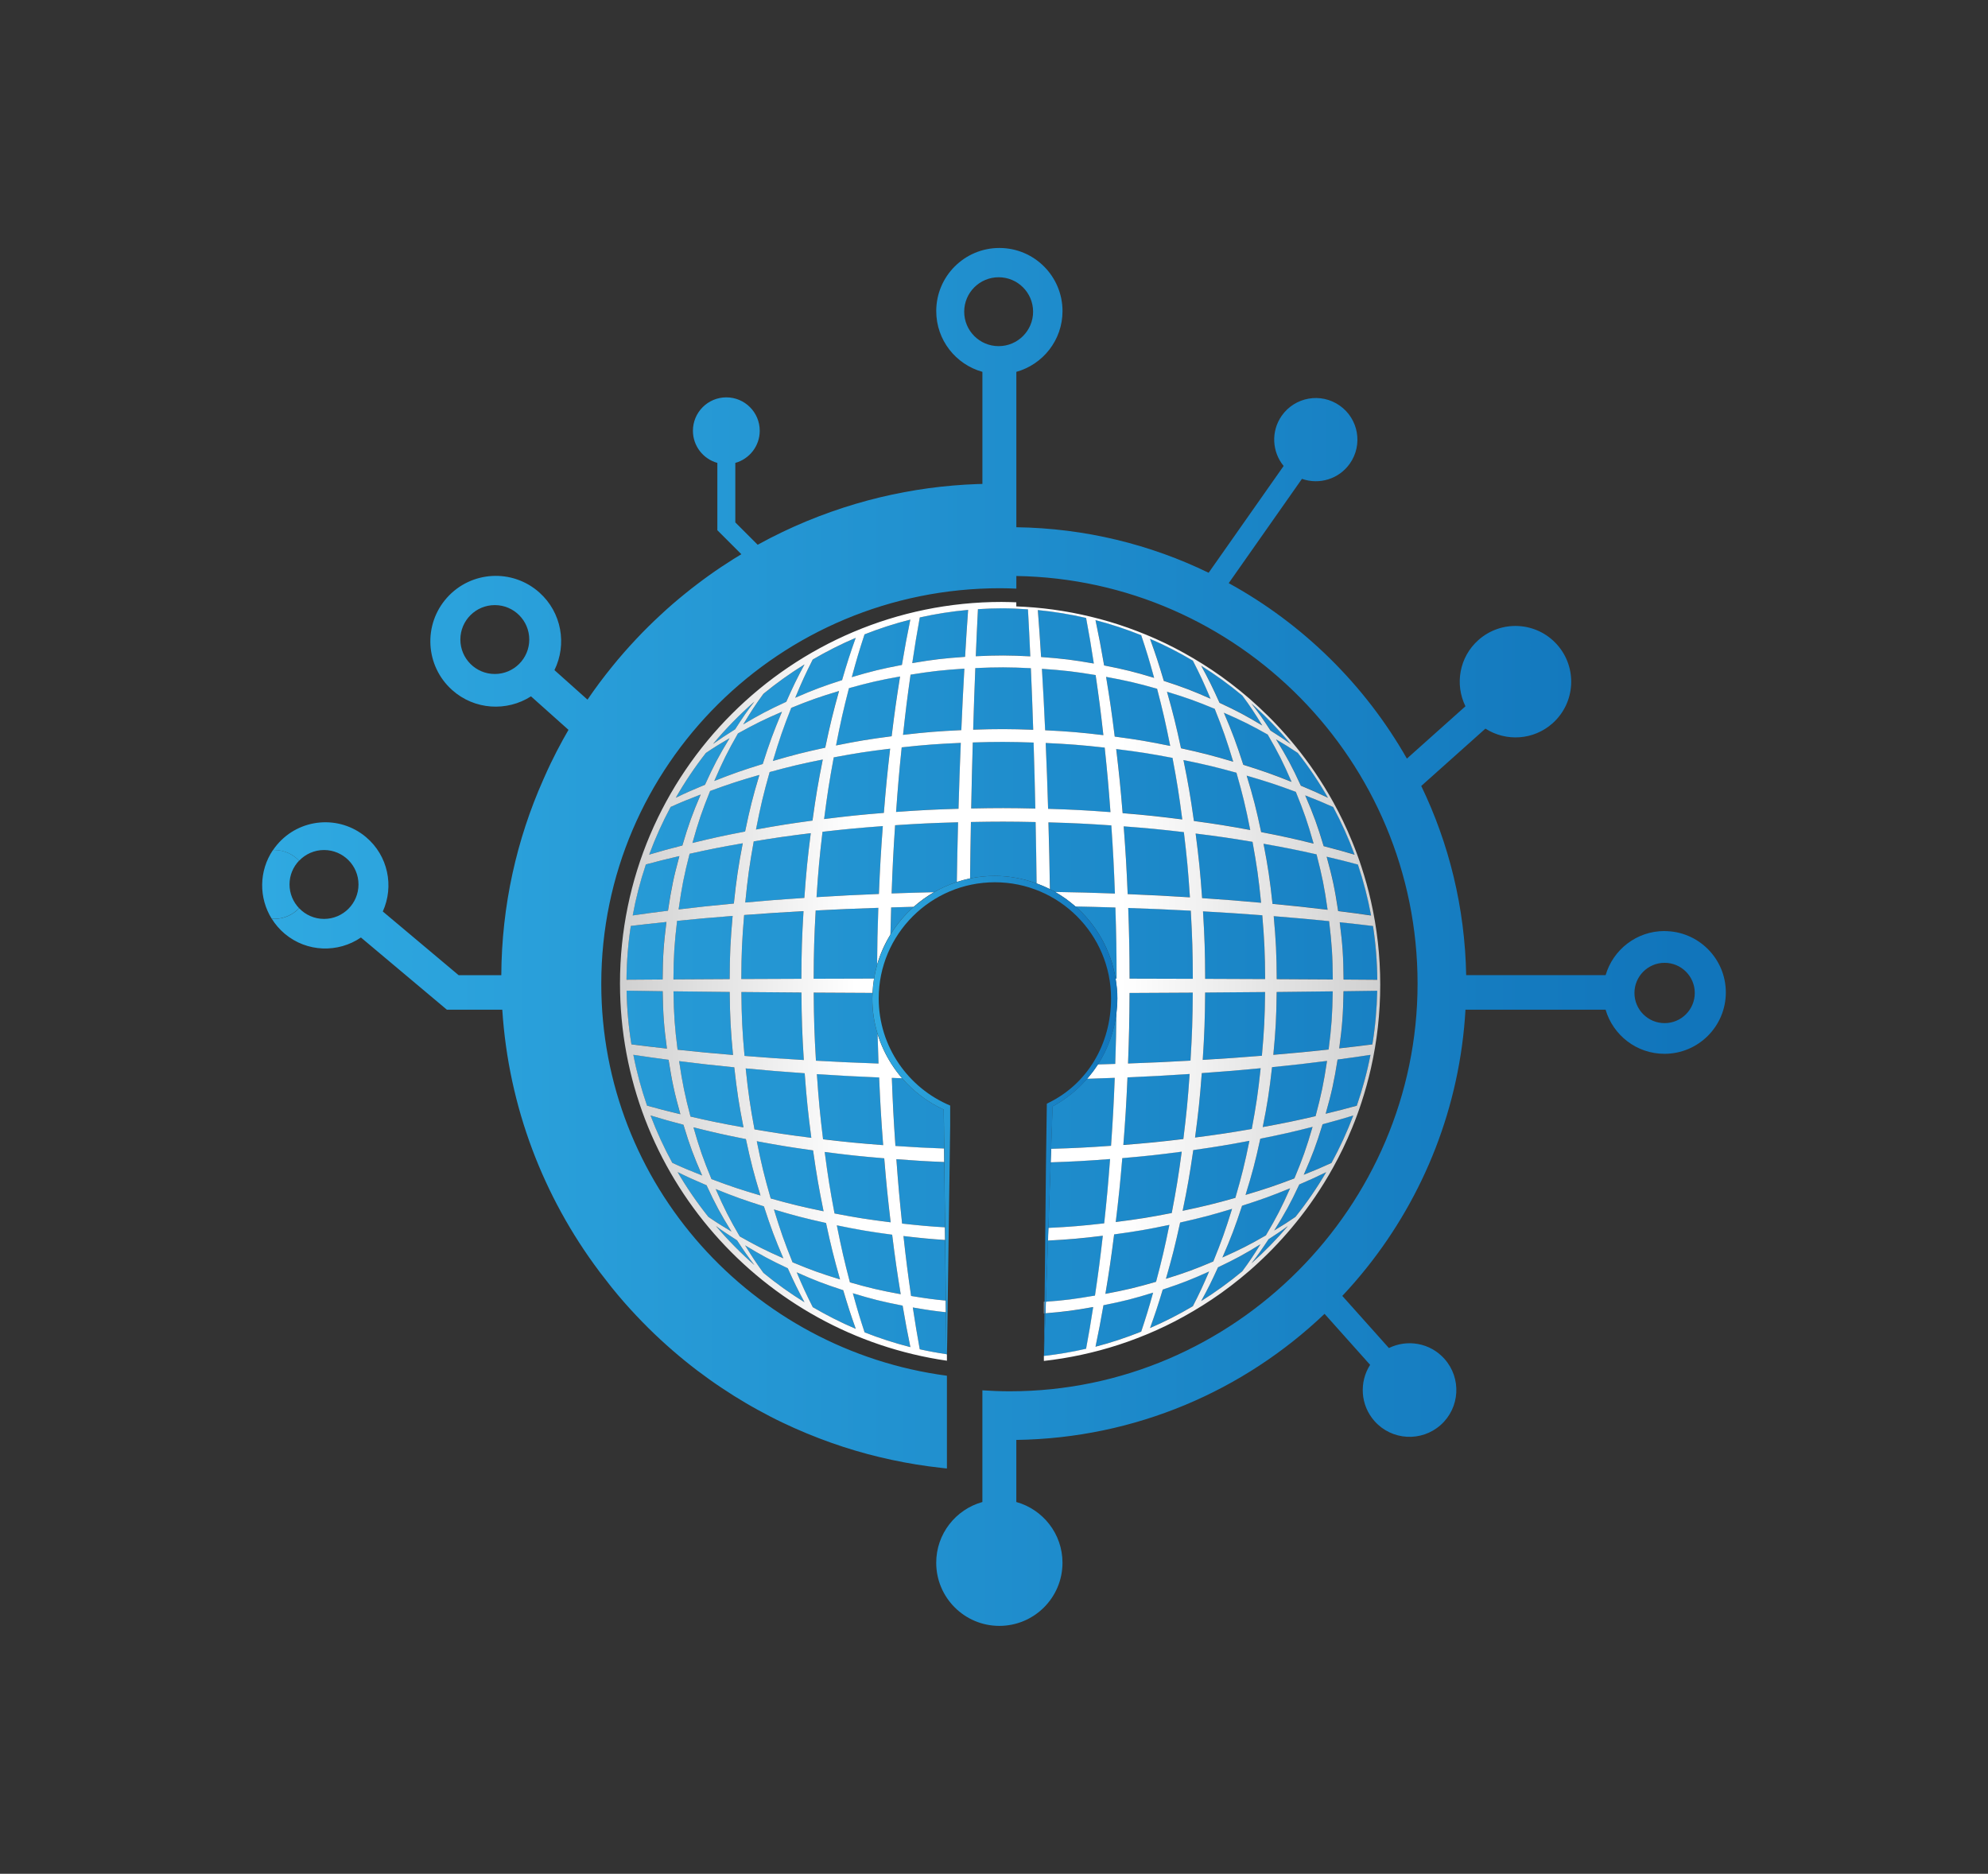 <?xml version="1.0" encoding="UTF-8"?>
<svg id="Calque_2" data-name="Calque 2" xmlns="http://www.w3.org/2000/svg" xmlns:xlink="http://www.w3.org/1999/xlink" viewBox="0 0 821.22 774.15">
  <rect x="0" y="0" width="821.22" height="774.15" fill="#333333" stroke="none"/>
  <defs>
    <style>
      .cls-1 {
        fill: url(#Dégradé_sans_nom_28-33);
      }

      .cls-1, .cls-2, .cls-3, .cls-4, .cls-5, .cls-6, .cls-7, .cls-8, .cls-9, .cls-10, .cls-11, .cls-12, .cls-13, .cls-14, .cls-15, .cls-16, .cls-17, .cls-18, .cls-19, .cls-20, .cls-21, .cls-22, .cls-23, .cls-24, .cls-25, .cls-26, .cls-27, .cls-28, .cls-29, .cls-30, .cls-31, .cls-32, .cls-33, .cls-34, .cls-35, .cls-36, .cls-37, .cls-38, .cls-39, .cls-40, .cls-41, .cls-42, .cls-43, .cls-44, .cls-45, .cls-46, .cls-47, .cls-48, .cls-49, .cls-50, .cls-51, .cls-52, .cls-53, .cls-54, .cls-55, .cls-56, .cls-57, .cls-58, .cls-59, .cls-60, .cls-61, .cls-62, .cls-63, .cls-64, .cls-65, .cls-66, .cls-67, .cls-68, .cls-69, .cls-70, .cls-71, .cls-72, .cls-73, .cls-74, .cls-75, .cls-76, .cls-77, .cls-78, .cls-79, .cls-80, .cls-81, .cls-82, .cls-83, .cls-84, .cls-85, .cls-86, .cls-87, .cls-88, .cls-89, .cls-90, .cls-91, .cls-92, .cls-93, .cls-94, .cls-95, .cls-96, .cls-97, .cls-98, .cls-99, .cls-100, .cls-101, .cls-102, .cls-103, .cls-104, .cls-105, .cls-106, .cls-107, .cls-108, .cls-109, .cls-110, .cls-111, .cls-112, .cls-113, .cls-114 {
        stroke-width: 0px;
      }

      .cls-2 {
        fill: url(#Dégradé_sans_nom_28-99);
      }

      .cls-3 {
        fill: url(#Dégradé_sans_nom_43-2);
      }

      .cls-4 {
        fill: url(#Dégradé_sans_nom_28-37);
      }

      .cls-5 {
        fill: url(#Dégradé_sans_nom_28-24);
      }

      .cls-6 {
        fill: url(#Dégradé_sans_nom_28-27);
      }

      .cls-7 {
        fill: url(#Dégradé_sans_nom_28-44);
      }

      .cls-8 {
        fill: url(#Dégradé_sans_nom_28-22);
      }

      .cls-9 {
        fill: url(#Dégradé_sans_nom_28-96);
      }

      .cls-10 {
        fill: url(#Dégradé_sans_nom_28-19);
      }

      .cls-11 {
        fill: url(#Dégradé_sans_nom_28-55);
      }

      .cls-12 {
        fill: url(#Dégradé_sans_nom_28-21);
      }

      .cls-13 {
        fill: url(#Dégradé_sans_nom_28);
      }

      .cls-14 {
        fill: url(#Dégradé_sans_nom_28-95);
      }

      .cls-15 {
        fill: url(#Dégradé_sans_nom_28-51);
      }

      .cls-16 {
        fill: url(#Dégradé_sans_nom_28-42);
      }

      .cls-17 {
        fill: url(#Dégradé_sans_nom_28-74);
      }

      .cls-18 {
        fill: url(#Dégradé_sans_nom_28-72);
      }

      .cls-19 {
        fill: url(#Dégradé_sans_nom_28-47);
      }

      .cls-20 {
        fill: url(#Dégradé_sans_nom_28-69);
      }

      .cls-21 {
        fill: url(#Dégradé_sans_nom_28-4);
      }

      .cls-22 {
        fill: url(#Dégradé_sans_nom_28-32);
      }

      .cls-23 {
        fill: url(#Dégradé_sans_nom_28-81);
      }

      .cls-24 {
        fill: url(#Dégradé_sans_nom_28-3);
      }

      .cls-25 {
        fill: url(#Dégradé_sans_nom_28-34);
      }

      .cls-26 {
        fill: url(#Dégradé_sans_nom_28-45);
      }

      .cls-27 {
        fill: url(#Dégradé_sans_nom_28-83);
      }

      .cls-28 {
        fill: url(#Dégradé_sans_nom_28-39);
      }

      .cls-29 {
        fill: url(#Dégradé_sans_nom_28-23);
      }

      .cls-30 {
        fill: url(#Dégradé_sans_nom_28-8);
      }

      .cls-31 {
        fill: url(#Dégradé_sans_nom_28-87);
      }

      .cls-32 {
        fill: url(#Dégradé_sans_nom_28-71);
      }

      .cls-33 {
        fill: url(#Dégradé_sans_nom_28-50);
      }

      .cls-34 {
        fill: url(#Dégradé_sans_nom_28-53);
      }

      .cls-35 {
        fill: url(#Dégradé_sans_nom_28-59);
      }

      .cls-36 {
        fill: url(#Dégradé_sans_nom_28-30);
      }

      .cls-37 {
        fill: url(#Dégradé_sans_nom_28-15);
      }

      .cls-38 {
        fill: none;
      }

      .cls-39 {
        fill: url(#Dégradé_sans_nom_28-91);
      }

      .cls-40 {
        fill: url(#Dégradé_sans_nom_28-70);
      }

      .cls-41 {
        fill: url(#Dégradé_sans_nom_83);
      }

      .cls-42 {
        fill: url(#Dégradé_sans_nom_28-61);
      }

      .cls-43 {
        fill: url(#Dégradé_sans_nom_28-38);
      }

      .cls-44 {
        fill: url(#Dégradé_sans_nom_28-52);
      }

      .cls-45 {
        fill: url(#Dégradé_sans_nom_28-88);
      }

      .cls-46 {
        fill: url(#Dégradé_sans_nom_28-58);
      }

      .cls-47 {
        fill: url(#Dégradé_sans_nom_28-66);
      }

      .cls-48 {
        fill: url(#Dégradé_sans_nom_28-7);
      }

      .cls-49 {
        fill: url(#Dégradé_sans_nom_28-49);
      }

      .cls-50 {
        fill: url(#Dégradé_sans_nom_28-56);
      }

      .cls-51 {
        fill: url(#Dégradé_sans_nom_28-80);
      }

      .cls-52 {
        fill: url(#Dégradé_sans_nom_28-14);
      }

      .cls-53 {
        fill: url(#Dégradé_sans_nom_28-84);
      }

      .cls-54 {
        fill: url(#Dégradé_sans_nom_28-73);
      }

      .cls-55 {
        fill: url(#Dégradé_sans_nom_28-79);
      }

      .cls-56 {
        fill: url(#Dégradé_sans_nom_28-97);
      }

      .cls-57 {
        fill: url(#Dégradé_sans_nom_28-100);
      }

      .cls-58 {
        fill: url(#Dégradé_sans_nom_28-85);
      }

      .cls-59 {
        fill: url(#Dégradé_sans_nom_28-94);
      }

      .cls-60 {
        fill: url(#Dégradé_sans_nom_28-5);
      }

      .cls-61 {
        fill: url(#Dégradé_sans_nom_28-6);
      }

      .cls-62 {
        fill: url(#Dégradé_sans_nom_28-65);
      }

      .cls-63 {
        fill: url(#Dégradé_sans_nom_28-75);
      }

      .cls-64 {
        fill: url(#Dégradé_sans_nom_52);
      }

      .cls-65 {
        fill: url(#Dégradé_sans_nom_28-105);
      }

      .cls-66 {
        fill: url(#Dégradé_sans_nom_28-78);
      }

      .cls-67 {
        fill: url(#Dégradé_sans_nom_28-90);
      }

      .cls-68 {
        fill: url(#Dégradé_sans_nom_28-11);
      }

      .cls-69 {
        fill: url(#Dégradé_sans_nom_28-68);
      }

      .cls-70 {
        fill: url(#Dégradé_sans_nom_28-40);
      }

      .cls-71 {
        fill: url(#Dégradé_sans_nom_28-54);
      }

      .cls-72 {
        fill: url(#Dégradé_sans_nom_43-3);
      }

      .cls-73 {
        fill: url(#Dégradé_sans_nom_28-26);
      }

      .cls-74 {
        fill: url(#Dégradé_sans_nom_28-13);
      }

      .cls-75 {
        fill: url(#Dégradé_sans_nom_28-93);
      }

      .cls-76 {
        fill: url(#Dégradé_sans_nom_28-62);
      }

      .cls-77 {
        fill: url(#Dégradé_sans_nom_28-35);
      }

      .cls-78 {
        fill: url(#Dégradé_sans_nom_43);
      }

      .cls-79 {
        fill: url(#Dégradé_sans_nom_52-2);
      }

      .cls-80 {
        fill: url(#Dégradé_sans_nom_28-89);
      }

      .cls-81 {
        fill: url(#Dégradé_sans_nom_28-2);
      }

      .cls-82 {
        fill: url(#Dégradé_sans_nom_28-31);
      }

      .cls-83 {
        fill: url(#Dégradé_sans_nom_28-76);
      }

      .cls-84 {
        fill: url(#Dégradé_sans_nom_28-82);
      }

      .cls-85 {
        fill: url(#Dégradé_sans_nom_28-63);
      }

      .cls-86 {
        fill: url(#Dégradé_sans_nom_28-20);
      }

      .cls-87 {
        fill: url(#Dégradé_sans_nom_28-10);
      }

      .cls-88 {
        fill: url(#Dégradé_sans_nom_28-106);
      }

      .cls-89 {
        fill: url(#Dégradé_sans_nom_28-101);
      }

      .cls-90 {
        fill: url(#Dégradé_sans_nom_28-29);
      }

      .cls-91 {
        fill: url(#Dégradé_sans_nom_28-64);
      }

      .cls-92 {
        fill: url(#Dégradé_sans_nom_28-60);
      }

      .cls-93 {
        fill: url(#Dégradé_sans_nom_28-103);
      }

      .cls-94 {
        fill: url(#Dégradé_sans_nom_28-18);
      }

      .cls-95 {
        fill: url(#Dégradé_sans_nom_28-107);
      }

      .cls-96 {
        fill: url(#Dégradé_sans_nom_28-43);
      }

      .cls-97 {
        fill: url(#Dégradé_sans_nom_28-67);
      }

      .cls-98 {
        fill: url(#Dégradé_sans_nom_28-77);
      }

      .cls-99 {
        fill: url(#Dégradé_sans_nom_28-9);
      }

      .cls-100 {
        fill: url(#Dégradé_sans_nom_28-28);
      }

      .cls-101 {
        fill: url(#Dégradé_sans_nom_28-86);
      }

      .cls-102 {
        fill: url(#Dégradé_sans_nom_28-46);
      }

      .cls-103 {
        fill: url(#Dégradé_sans_nom_28-48);
      }

      .cls-104 {
        fill: url(#Dégradé_sans_nom_28-104);
      }

      .cls-105 {
        fill: url(#Dégradé_sans_nom_28-16);
      }

      .cls-106 {
        fill: url(#Dégradé_sans_nom_28-98);
      }

      .cls-107 {
        fill: url(#Dégradé_sans_nom_28-25);
      }

      .cls-108 {
        fill: url(#Dégradé_sans_nom_28-36);
      }

      .cls-109 {
        fill: url(#Dégradé_sans_nom_28-102);
      }

      .cls-110 {
        fill: url(#Dégradé_sans_nom_28-92);
      }

      .cls-111 {
        fill: url(#Dégradé_sans_nom_28-57);
      }

      .cls-112 {
        fill: url(#Dégradé_sans_nom_28-41);
      }

      .cls-113 {
        fill: url(#Dégradé_sans_nom_28-12);
      }

      .cls-114 {
        fill: url(#Dégradé_sans_nom_28-17);
      }
    </style>
    <linearGradient id="Dégradé_sans_nom_28" data-name="Dégradé sans nom 28" x1="87.71" y1="422.66" x2="712.93" y2="422.66" gradientUnits="userSpaceOnUse">
      <stop offset="0" stop-color="#2fa9e1"/>
      <stop offset="1" stop-color="#1175bb"/>
    </linearGradient>
    <linearGradient id="Dégradé_sans_nom_28-2" data-name="Dégradé sans nom 28" x1="87.71" y1="451.94" x2="712.93" y2="451.94" xlink:href="#Dégradé_sans_nom_28"/>
    <linearGradient id="Dégradé_sans_nom_28-3" data-name="Dégradé sans nom 28" x1="87.71" y1="479.58" x2="712.93" y2="479.58" xlink:href="#Dégradé_sans_nom_28"/>
    <linearGradient id="Dégradé_sans_nom_28-4" data-name="Dégradé sans nom 28" x1="87.71" y1="356.05" x2="712.93" y2="356.05" xlink:href="#Dégradé_sans_nom_28"/>
    <linearGradient id="Dégradé_sans_nom_28-5" data-name="Dégradé sans nom 28" x1="87.71" y1="424.73" x2="712.93" y2="424.73" xlink:href="#Dégradé_sans_nom_28"/>
    <linearGradient id="Dégradé_sans_nom_28-6" data-name="Dégradé sans nom 28" x1="87.71" y1="458.34" x2="712.93" y2="458.34" xlink:href="#Dégradé_sans_nom_28"/>
    <linearGradient id="Dégradé_sans_nom_28-7" data-name="Dégradé sans nom 28" x1="87.71" y1="505.2" x2="712.93" y2="505.2" xlink:href="#Dégradé_sans_nom_28"/>
    <linearGradient id="Dégradé_sans_nom_28-8" data-name="Dégradé sans nom 28" x1="87.71" y1="389.74" x2="712.93" y2="389.74" xlink:href="#Dégradé_sans_nom_28"/>
    <linearGradient id="Dégradé_sans_nom_28-9" data-name="Dégradé sans nom 28" x1="87.71" y1="513.85" x2="712.93" y2="513.85" xlink:href="#Dégradé_sans_nom_28"/>
    <linearGradient id="Dégradé_sans_nom_28-10" data-name="Dégradé sans nom 28" x1="87.71" y1="485.75" x2="712.93" y2="485.75" xlink:href="#Dégradé_sans_nom_28"/>
    <linearGradient id="Dégradé_sans_nom_28-11" data-name="Dégradé sans nom 28" x1="87.71" y1="536.96" x2="712.93" y2="536.96" xlink:href="#Dégradé_sans_nom_28"/>
    <linearGradient id="Dégradé_sans_nom_28-12" data-name="Dégradé sans nom 28" x1="87.71" y1="545.19" x2="712.93" y2="545.19" xlink:href="#Dégradé_sans_nom_28"/>
    <linearGradient id="Dégradé_sans_nom_28-13" data-name="Dégradé sans nom 28" x1="87.71" y1="391.56" x2="712.93" y2="391.56" xlink:href="#Dégradé_sans_nom_28"/>
    <linearGradient id="Dégradé_sans_nom_28-14" data-name="Dégradé sans nom 28" x1="87.71" y1="520.26" x2="712.93" y2="520.26" xlink:href="#Dégradé_sans_nom_28"/>
    <linearGradient id="Dégradé_sans_nom_28-15" data-name="Dégradé sans nom 28" x1="87.71" y1="328.43" x2="712.93" y2="328.43" xlink:href="#Dégradé_sans_nom_28"/>
    <linearGradient id="Dégradé_sans_nom_28-16" data-name="Dégradé sans nom 28" x1="87.71" y1="490.31" x2="712.93" y2="490.31" xlink:href="#Dégradé_sans_nom_28"/>
    <linearGradient id="Dégradé_sans_nom_28-17" data-name="Dégradé sans nom 28" x1="87.71" y1="525.78" x2="712.93" y2="525.78" xlink:href="#Dégradé_sans_nom_28"/>
    <linearGradient id="Dégradé_sans_nom_28-18" data-name="Dégradé sans nom 28" x1="87.71" y1="493.08" x2="712.93" y2="493.08" xlink:href="#Dégradé_sans_nom_28"/>
    <linearGradient id="Dégradé_sans_nom_28-19" data-name="Dégradé sans nom 28" x1="87.71" y1="362.2" x2="712.93" y2="362.2" xlink:href="#Dégradé_sans_nom_28"/>
    <linearGradient id="Dégradé_sans_nom_28-20" data-name="Dégradé sans nom 28" x1="87.71" y1="334.46" x2="712.93" y2="334.46" xlink:href="#Dégradé_sans_nom_28"/>
    <linearGradient id="Dégradé_sans_nom_28-21" data-name="Dégradé sans nom 28" x1="87.71" y1="300.2" x2="712.93" y2="300.2" xlink:href="#Dégradé_sans_nom_28"/>
    <linearGradient id="Dégradé_sans_nom_28-22" data-name="Dégradé sans nom 28" x1="87.71" y1="323.97" x2="712.93" y2="323.97" xlink:href="#Dégradé_sans_nom_28"/>
    <linearGradient id="Dégradé_sans_nom_28-23" data-name="Dégradé sans nom 28" x1="87.71" y1="308.71" x2="712.93" y2="308.71" xlink:href="#Dégradé_sans_nom_28"/>
    <linearGradient id="Dégradé_sans_nom_28-24" data-name="Dégradé sans nom 28" x1="87.71" y1="549.85" x2="712.93" y2="549.85" xlink:href="#Dégradé_sans_nom_28"/>
    <linearGradient id="Dégradé_sans_nom_28-25" data-name="Dégradé sans nom 28" x1="87.71" y1="380.36" x2="712.93" y2="380.36" xlink:href="#Dégradé_sans_nom_28"/>
    <linearGradient id="Dégradé_sans_nom_28-26" data-name="Dégradé sans nom 28" x1="87.71" y1="354.43" x2="712.93" y2="354.43" xlink:href="#Dégradé_sans_nom_28"/>
    <linearGradient id="Dégradé_sans_nom_28-27" data-name="Dégradé sans nom 28" x1="87.71" y1="524.02" x2="712.93" y2="524.02" xlink:href="#Dégradé_sans_nom_28"/>
    <linearGradient id="Dégradé_sans_nom_28-28" data-name="Dégradé sans nom 28" x1="87.71" y1="389.4" x2="712.93" y2="389.4" xlink:href="#Dégradé_sans_nom_28"/>
    <linearGradient id="Dégradé_sans_nom_28-29" data-name="Dégradé sans nom 28" x1="87.71" y1="358.65" x2="712.93" y2="358.65" xlink:href="#Dégradé_sans_nom_28"/>
    <linearGradient id="Dégradé_sans_nom_28-30" data-name="Dégradé sans nom 28" x1="87.71" y1="389.72" x2="712.93" y2="389.72" xlink:href="#Dégradé_sans_nom_28"/>
    <linearGradient id="Dégradé_sans_nom_28-31" data-name="Dégradé sans nom 28" x1="87.71" y1="459.94" x2="712.93" y2="459.94" xlink:href="#Dégradé_sans_nom_28"/>
    <linearGradient id="Dégradé_sans_nom_28-32" data-name="Dégradé sans nom 28" x1="87.71" y1="493.01" x2="712.93" y2="493.01" xlink:href="#Dégradé_sans_nom_28"/>
    <linearGradient id="Dégradé_sans_nom_28-33" data-name="Dégradé sans nom 28" x1="87.71" y1="439.55" x2="489.45" y2="439.55" xlink:href="#Dégradé_sans_nom_28"/>
    <linearGradient id="Dégradé_sans_nom_28-34" data-name="Dégradé sans nom 28" x1="87.71" y1="514.23" x2="712.93" y2="514.23" xlink:href="#Dégradé_sans_nom_28"/>
    <linearGradient id="Dégradé_sans_nom_28-35" data-name="Dégradé sans nom 28" x1="87.71" y1="424.75" x2="712.93" y2="424.75" xlink:href="#Dégradé_sans_nom_28"/>
    <linearGradient id="Dégradé_sans_nom_28-36" data-name="Dégradé sans nom 28" x1="87.71" y1="352.22" x2="712.93" y2="352.22" xlink:href="#Dégradé_sans_nom_28"/>
    <linearGradient id="Dégradé_sans_nom_28-37" data-name="Dégradé sans nom 28" x1="87.71" y1="354.47" x2="712.93" y2="354.47" xlink:href="#Dégradé_sans_nom_28"/>
    <linearGradient id="Dégradé_sans_nom_28-38" data-name="Dégradé sans nom 28" x1="87.71" y1="293.9" x2="712.93" y2="293.9" xlink:href="#Dégradé_sans_nom_28"/>
    <linearGradient id="Dégradé_sans_nom_28-39" data-name="Dégradé sans nom 28" x1="87.71" y1="423.87" x2="712.93" y2="423.87" xlink:href="#Dégradé_sans_nom_28"/>
    <linearGradient id="Dégradé_sans_nom_28-40" data-name="Dégradé sans nom 28" x1="87.71" y1="390.5" x2="712.93" y2="390.5" xlink:href="#Dégradé_sans_nom_28"/>
    <linearGradient id="Dégradé_sans_nom_28-41" data-name="Dégradé sans nom 28" x1="87.71" y1="455.63" x2="712.93" y2="455.63" xlink:href="#Dégradé_sans_nom_28"/>
    <linearGradient id="Dégradé_sans_nom_28-42" data-name="Dégradé sans nom 28" x1="87.71" y1="459.97" x2="712.93" y2="459.97" xlink:href="#Dégradé_sans_nom_28"/>
    <linearGradient id="Dégradé_sans_nom_28-43" data-name="Dégradé sans nom 28" x1="95.05" y1="524.16" x2="707.79" y2="524.16" xlink:href="#Dégradé_sans_nom_28"/>
    <linearGradient id="Dégradé_sans_nom_28-44" data-name="Dégradé sans nom 28" x1="87.71" y1="428.94" x2="712.93" y2="428.94" xlink:href="#Dégradé_sans_nom_28"/>
    <linearGradient id="Dégradé_sans_nom_28-45" data-name="Dégradé sans nom 28" x1="87.71" y1="290.01" x2="712.93" y2="290.01" xlink:href="#Dégradé_sans_nom_28"/>
    <linearGradient id="Dégradé_sans_nom_28-46" data-name="Dégradé sans nom 28" x1="87.71" y1="556.62" x2="671.71" y2="556.62" xlink:href="#Dégradé_sans_nom_28"/>
    <linearGradient id="Dégradé_sans_nom_28-47" data-name="Dégradé sans nom 28" x1="87.71" y1="550.12" x2="712.93" y2="550.12" xlink:href="#Dégradé_sans_nom_28"/>
    <linearGradient id="Dégradé_sans_nom_28-48" data-name="Dégradé sans nom 28" x1="87.71" y1="321.24" x2="712.93" y2="321.24" xlink:href="#Dégradé_sans_nom_28"/>
    <linearGradient id="Dégradé_sans_nom_28-49" data-name="Dégradé sans nom 28" x1="87.71" y1="355.97" x2="712.93" y2="355.97" xlink:href="#Dégradé_sans_nom_28"/>
    <linearGradient id="Dégradé_sans_nom_28-50" data-name="Dégradé sans nom 28" x1="87.71" y1="289.91" x2="712.93" y2="289.91" xlink:href="#Dégradé_sans_nom_28"/>
    <linearGradient id="Dégradé_sans_nom_28-51" data-name="Dégradé sans nom 28" x1="87.71" y1="262.95" x2="712.93" y2="262.95" xlink:href="#Dégradé_sans_nom_28"/>
    <linearGradient id="Dégradé_sans_nom_28-52" data-name="Dégradé sans nom 28" x1="87.71" y1="293.71" x2="712.93" y2="293.71" xlink:href="#Dégradé_sans_nom_28"/>
    <linearGradient id="Dégradé_sans_nom_28-53" data-name="Dégradé sans nom 28" x1="87.71" y1="321.17" x2="712.93" y2="321.17" xlink:href="#Dégradé_sans_nom_28"/>
    <linearGradient id="Dégradé_sans_nom_28-54" data-name="Dégradé sans nom 28" x1="87.71" y1="286.9" x2="712.93" y2="286.9" xlink:href="#Dégradé_sans_nom_28"/>
    <linearGradient id="Dégradé_sans_nom_28-55" data-name="Dégradé sans nom 28" x1="87.71" y1="275.9" x2="712.93" y2="275.9" xlink:href="#Dégradé_sans_nom_28"/>
    <linearGradient id="Dégradé_sans_nom_28-56" data-name="Dégradé sans nom 28" x1="87.71" y1="267.87" x2="712.93" y2="267.87" xlink:href="#Dégradé_sans_nom_28"/>
    <linearGradient id="Dégradé_sans_nom_28-57" data-name="Dégradé sans nom 28" x1="87.71" y1="323.84" x2="712.93" y2="323.84" xlink:href="#Dégradé_sans_nom_28"/>
    <linearGradient id="Dégradé_sans_nom_28-58" data-name="Dégradé sans nom 28" x1="87.71" y1="505.56" x2="712.93" y2="505.56" xlink:href="#Dégradé_sans_nom_28"/>
    <linearGradient id="Dégradé_sans_nom_28-59" data-name="Dégradé sans nom 28" x1="87.71" y1="458.42" x2="712.93" y2="458.42" xlink:href="#Dégradé_sans_nom_28"/>
    <linearGradient id="Dégradé_sans_nom_28-60" data-name="Dégradé sans nom 28" x1="87.71" y1="514.13" x2="712.93" y2="514.13" xlink:href="#Dégradé_sans_nom_28"/>
    <linearGradient id="Dégradé_sans_nom_28-61" data-name="Dégradé sans nom 28" x1="87.71" y1="328.24" x2="712.93" y2="328.24" xlink:href="#Dégradé_sans_nom_28"/>
    <linearGradient id="Dégradé_sans_nom_28-62" data-name="Dégradé sans nom 28" x1="87.71" y1="485.95" x2="712.93" y2="485.95" xlink:href="#Dégradé_sans_nom_28"/>
    <linearGradient id="Dégradé_sans_nom_28-63" data-name="Dégradé sans nom 28" x1="87.71" y1="298.63" x2="712.93" y2="298.63" xlink:href="#Dégradé_sans_nom_28"/>
    <linearGradient id="Dégradé_sans_nom_28-64" data-name="Dégradé sans nom 28" x1="87.71" y1="490.45" x2="712.93" y2="490.45" xlink:href="#Dégradé_sans_nom_28"/>
    <linearGradient id="Dégradé_sans_nom_28-65" data-name="Dégradé sans nom 28" x1="87.71" y1="526.26" x2="712.93" y2="526.26" xlink:href="#Dégradé_sans_nom_28"/>
    <linearGradient id="Dégradé_sans_nom_28-66" data-name="Dégradé sans nom 28" x1="87.71" y1="537.33" x2="712.93" y2="537.33" xlink:href="#Dégradé_sans_nom_28"/>
    <linearGradient id="Dégradé_sans_nom_28-67" data-name="Dégradé sans nom 28" x1="87.71" y1="514.59" x2="712.93" y2="514.59" xlink:href="#Dégradé_sans_nom_28"/>
    <linearGradient id="Dégradé_sans_nom_28-68" data-name="Dégradé sans nom 28" x1="87.71" y1="317.27" x2="712.93" y2="317.27" xlink:href="#Dégradé_sans_nom_28"/>
    <linearGradient id="Dégradé_sans_nom_28-69" data-name="Dégradé sans nom 28" x1="87.71" y1="545.42" x2="712.93" y2="545.42" xlink:href="#Dégradé_sans_nom_28"/>
    <linearGradient id="Dégradé_sans_nom_28-70" data-name="Dégradé sans nom 28" x1="87.71" y1="496.52" x2="712.93" y2="496.52" xlink:href="#Dégradé_sans_nom_28"/>
    <linearGradient id="Dégradé_sans_nom_28-71" data-name="Dégradé sans nom 28" x1="87.71" y1="473.25" x2="712.93" y2="473.25" xlink:href="#Dégradé_sans_nom_28"/>
    <linearGradient id="Dégradé_sans_nom_28-72" data-name="Dégradé sans nom 28" x1="87.71" y1="365.95" x2="712.93" y2="365.95" xlink:href="#Dégradé_sans_nom_28"/>
    <linearGradient id="Dégradé_sans_nom_28-73" data-name="Dégradé sans nom 28" x1="87.71" y1="340.67" x2="712.93" y2="340.67" xlink:href="#Dégradé_sans_nom_28"/>
    <linearGradient id="Dégradé_sans_nom_28-74" data-name="Dégradé sans nom 28" x1="87.71" y1="392.83" x2="712.93" y2="392.83" xlink:href="#Dégradé_sans_nom_28"/>
    <linearGradient id="Dégradé_sans_nom_28-75" data-name="Dégradé sans nom 28" x1="87.71" y1="421.25" x2="712.93" y2="421.25" xlink:href="#Dégradé_sans_nom_28"/>
    <linearGradient id="Dégradé_sans_nom_28-76" data-name="Dégradé sans nom 28" x1="87.71" y1="448.06" x2="712.93" y2="448.06" xlink:href="#Dégradé_sans_nom_28"/>
    <linearGradient id="Dégradé_sans_nom_28-77" data-name="Dégradé sans nom 28" x1="87.71" y1="317.49" x2="712.93" y2="317.49" xlink:href="#Dégradé_sans_nom_28"/>
    <linearGradient id="Dégradé_sans_nom_28-78" data-name="Dégradé sans nom 28" x1="87.71" y1="287.37" x2="712.93" y2="287.37" xlink:href="#Dégradé_sans_nom_28"/>
    <linearGradient id="Dégradé_sans_nom_28-79" data-name="Dégradé sans nom 28" x1="87.71" y1="288.58" x2="712.93" y2="288.58" xlink:href="#Dégradé_sans_nom_28"/>
    <linearGradient id="Dégradé_sans_nom_28-80" data-name="Dégradé sans nom 28" x1="87.71" y1="276.27" x2="712.93" y2="276.27" xlink:href="#Dégradé_sans_nom_28"/>
    <linearGradient id="Dégradé_sans_nom_28-81" data-name="Dégradé sans nom 28" x1="87.71" y1="263.07" x2="712.93" y2="263.07" xlink:href="#Dégradé_sans_nom_28"/>
    <linearGradient id="Dégradé_sans_nom_28-82" data-name="Dégradé sans nom 28" x1="87.71" y1="261.22" x2="712.93" y2="261.22" xlink:href="#Dégradé_sans_nom_28"/>
    <linearGradient id="Dégradé_sans_nom_28-83" data-name="Dégradé sans nom 28" x1="87.71" y1="496.29" x2="712.93" y2="496.29" xlink:href="#Dégradé_sans_nom_28"/>
    <linearGradient id="Dégradé_sans_nom_28-84" data-name="Dégradé sans nom 28" x1="87.71" y1="473.08" x2="712.93" y2="473.08" xlink:href="#Dégradé_sans_nom_28"/>
    <linearGradient id="Dégradé_sans_nom_28-85" data-name="Dégradé sans nom 28" x1="87.71" y1="298.98" x2="712.93" y2="298.98" xlink:href="#Dégradé_sans_nom_28"/>
    <linearGradient id="Dégradé_sans_nom_28-86" data-name="Dégradé sans nom 28" x1="87.71" y1="447.95" x2="712.93" y2="447.95" xlink:href="#Dégradé_sans_nom_28"/>
    <linearGradient id="Dégradé_sans_nom_28-87" data-name="Dégradé sans nom 28" x1="87.71" y1="421.2" x2="712.93" y2="421.2" xlink:href="#Dégradé_sans_nom_28"/>
    <linearGradient id="Dégradé_sans_nom_28-88" data-name="Dégradé sans nom 28" x1="87.71" y1="479.84" x2="712.93" y2="479.84" xlink:href="#Dégradé_sans_nom_28"/>
    <linearGradient id="Dégradé_sans_nom_28-89" data-name="Dégradé sans nom 28" x1="87.71" y1="392.88" x2="712.93" y2="392.88" xlink:href="#Dégradé_sans_nom_28"/>
    <linearGradient id="Dégradé_sans_nom_28-90" data-name="Dégradé sans nom 28" x1="87.71" y1="366.05" x2="712.93" y2="366.05" xlink:href="#Dégradé_sans_nom_28"/>
    <linearGradient id="Dégradé_sans_nom_28-91" data-name="Dégradé sans nom 28" x1="87.71" y1="340.83" x2="712.93" y2="340.83" xlink:href="#Dégradé_sans_nom_28"/>
    <linearGradient id="Dégradé_sans_nom_28-92" data-name="Dégradé sans nom 28" x1="87.71" y1="268.1" x2="712.93" y2="268.1" xlink:href="#Dégradé_sans_nom_28"/>
    <linearGradient id="Dégradé_sans_nom_28-93" data-name="Dégradé sans nom 28" x1="87.71" y1="362.05" x2="712.93" y2="362.05" xlink:href="#Dégradé_sans_nom_28"/>
    <linearGradient id="Dégradé_sans_nom_28-94" data-name="Dégradé sans nom 28" x1="87.71" y1="455.75" x2="712.93" y2="455.75" xlink:href="#Dégradé_sans_nom_28"/>
    <linearGradient id="Dégradé_sans_nom_28-95" data-name="Dégradé sans nom 28" x1="87.71" y1="320.26" x2="712.93" y2="320.26" xlink:href="#Dégradé_sans_nom_28"/>
    <linearGradient id="Dégradé_sans_nom_28-96" data-name="Dégradé sans nom 28" x1="87.71" y1="391.52" x2="712.93" y2="391.52" xlink:href="#Dégradé_sans_nom_28"/>
    <linearGradient id="Dégradé_sans_nom_28-97" data-name="Dégradé sans nom 28" x1="87.71" y1="452.1" x2="712.93" y2="452.1" xlink:href="#Dégradé_sans_nom_28"/>
    <linearGradient id="Dégradé_sans_nom_28-98" data-name="Dégradé sans nom 28" x1="87.71" y1="422.71" x2="712.93" y2="422.71" xlink:href="#Dégradé_sans_nom_28"/>
    <linearGradient id="Dégradé_sans_nom_28-99" data-name="Dégradé sans nom 28" x1="87.71" y1="358.54" x2="712.93" y2="358.54" xlink:href="#Dégradé_sans_nom_28"/>
    <linearGradient id="Dégradé_sans_nom_28-100" data-name="Dégradé sans nom 28" x1="87.71" y1="308.36" x2="712.93" y2="308.36" xlink:href="#Dégradé_sans_nom_28"/>
    <linearGradient id="Dégradé_sans_nom_28-101" data-name="Dégradé sans nom 28" x1="87.71" y1="520.45" x2="712.93" y2="520.45" xlink:href="#Dégradé_sans_nom_28"/>
    <linearGradient id="Dégradé_sans_nom_28-102" data-name="Dégradé sans nom 28" x1="87.71" y1="299.93" x2="712.93" y2="299.93" xlink:href="#Dégradé_sans_nom_28"/>
    <linearGradient id="Dégradé_sans_nom_28-103" data-name="Dégradé sans nom 28" x1="87.71" y1="390.46" x2="712.93" y2="390.46" xlink:href="#Dégradé_sans_nom_28"/>
    <linearGradient id="Dégradé_sans_nom_28-104" data-name="Dégradé sans nom 28" x1="87.71" y1="423.9" x2="712.93" y2="423.9" xlink:href="#Dégradé_sans_nom_28"/>
    <linearGradient id="Dégradé_sans_nom_28-105" data-name="Dégradé sans nom 28" x1="87.71" y1="334.21" x2="712.93" y2="334.21" xlink:href="#Dégradé_sans_nom_28"/>
    <linearGradient id="Dégradé_sans_nom_43" data-name="Dégradé sans nom 43" x1="256.11" y1="540.22" x2="570.28" y2="540.22" gradientUnits="userSpaceOnUse">
      <stop offset="0" stop-color="#d0d0d0"/>
      <stop offset=".31" stop-color="#fff"/>
      <stop offset=".66" stop-color="#fff"/>
      <stop offset="1" stop-color="#d0d0d0"/>
    </linearGradient>
    <linearGradient id="Dégradé_sans_nom_43-2" data-name="Dégradé sans nom 43" x1="256.11" y1="405.49" x2="570.28" y2="405.49" xlink:href="#Dégradé_sans_nom_43"/>
    <linearGradient id="Dégradé_sans_nom_83" data-name="Dégradé sans nom 83" x1="360.33" y1="461.05" x2="461.56" y2="461.05" gradientUnits="userSpaceOnUse">
      <stop offset="0" stop-color="#2fa9e1"/>
      <stop offset="1" stop-color="#1175bb"/>
    </linearGradient>
    <linearGradient id="Dégradé_sans_nom_28-106" data-name="Dégradé sans nom 28" x1="95.05" y1="537.79" x2="707.79" y2="537.79" xlink:href="#Dégradé_sans_nom_28"/>
    <linearGradient id="Dégradé_sans_nom_43-3" data-name="Dégradé sans nom 43" x1="256.11" y1="537.79" x2="570.28" y2="537.79" xlink:href="#Dégradé_sans_nom_43"/>
    <linearGradient id="Dégradé_sans_nom_28-107" data-name="Dégradé sans nom 28" x1="360.33" y1="537.79" x2="461.56" y2="537.79" xlink:href="#Dégradé_sans_nom_28"/>
    <linearGradient id="Dégradé_sans_nom_52" data-name="Dégradé sans nom 52" x1="108.3" y1="365.4" x2="4292.4" y2="365.4" gradientUnits="userSpaceOnUse">
      <stop offset="0" stop-color="#2fa9e1"/>
      <stop offset=".14" stop-color="#1175bb"/>
    </linearGradient>
    <linearGradient id="Dégradé_sans_nom_52-2" data-name="Dégradé sans nom 52" x1="108.29" y1="387.07" x2="4292.39" y2="387.07" xlink:href="#Dégradé_sans_nom_52"/>
  </defs>
  <path class="cls-38" d="m455.58,510.55c-8.98,1.09-13.81,1.53-22.69,2v.03c9.19-.48,13.55-.91,22.69-2.02Z"/>
  <path class="cls-38" d="m451.62,540.02c-7.84,1.4-12.21,1.98-19.77,2.58h0c7.77-.6,11.82-1.16,19.77-2.58Z"/>
  <path class="cls-38" d="m123.54,375.21c2.59,2.72,6.24,4.42,10.29,4.42,7.86,0,14.23-6.37,14.23-14.23s-6.37-14.23-14.23-14.23c-4.05,0-7.7,1.7-10.29,4.42,2.43,2.55,3.94,6,3.94,9.81s-1.5,7.25-3.94,9.81Z"/>
  <path class="cls-13" d="m550.55,409.55c-8.97.11-13.61.16-23.16.26-.12,10.56-.41,15.76-1.38,25.97,9.42-.8,13.99-1.24,22.84-2.19,1.2-9.43,1.56-14.25,1.7-24.04Z"/>
  <path class="cls-81" d="m548.19,438.28c-8.79,1.12-13.35,1.63-22.72,2.58-1.14,10.12-1.92,15.09-3.85,24.75,9.01-1.65,13.39-2.55,21.83-4.51,2.37-8.89,3.33-13.47,4.74-22.82Z"/>
  <path class="cls-24" d="m542.22,465.52c-8.34,2.12-12.67,3.11-21.59,4.89-2.08,9.56-3.31,14.22-6.1,23.22,8.35-2.49,12.4-3.86,20.18-6.82,3.44-8.23,4.95-12.5,7.51-21.29Z"/>
  <path class="cls-21" d="m465.85,369.38c10.49.43,15.64.7,25.72,1.33-.73-11-1.24-16.4-2.51-26.94-9.73-1.13-14.72-1.62-24.86-2.39.83,10.97,1.17,16.58,1.65,28Z"/>
  <path class="cls-60" d="m466,439.37c10.52-.39,15.69-.63,25.8-1.19.66-11.05.85-16.68.94-28.08-10.24.07-15.47.1-26.12.14-.05,11.82-.18,17.67-.62,29.14Z"/>
  <path class="cls-61" d="m488.84,470.55c1.3-10.51,1.83-15.9,2.6-26.87-10.06.67-15.2.95-25.68,1.4-.51,11.39-.85,16.99-1.71,27.92,10.12-.79,15.08-1.29,24.79-2.46Z"/>
  <path class="cls-48" d="m532.96,490.9c-7.65,3.13-11.63,4.58-19.85,7.21-2.93,8.88-4.56,13.17-8.13,21.39,7.47-3.34,11.08-5.18,17.97-9.14,4.39-7.44,6.41-11.35,10.01-19.46Z"/>
  <path class="cls-30" d="m491.91,376.23c-10.12-.53-15.3-.76-25.84-1.12.41,11.5.52,17.35.55,29.2,10.65.02,15.89.04,26.12.07-.04-11.42-.21-17.07-.84-28.14Z"/>
  <path class="cls-99" d="m481.64,528.3c8.07-2.51,12-3.96,19.57-7.16,3.4-8.36,4.96-12.72,7.75-21.74-8.33,2.53-12.63,3.67-21.45,5.65-2.11,9.62-3.29,14.29-5.87,23.25Z"/>
  <path class="cls-87" d="m516.14,471.29c-9.03,1.72-13.68,2.49-23.19,3.83-1.5,10.31-2.39,15.34-4.4,25.08,8.96-1.88,13.32-2.95,21.78-5.35,2.66-9.14,3.83-13.87,5.81-23.57Z"/>
  <path class="cls-68" d="m480.33,532.75c-1.99,6.59-3.09,9.91-5.25,15.89,6.11-2.63,12.01-5.65,17.69-9.02,2.71-5.27,4.15-8.36,6.71-14.34-7.41,3.34-11.25,4.84-19.15,7.46Z"/>
  <path class="cls-113" d="m455.84,539.22c-1.24,7.08-1.92,10.6-3.29,17.14,6.47-1.67,12.76-3.78,18.88-6.23,2.03-6.07,3.06-9.43,4.92-16.11-7.99,2.47-12.11,3.52-20.51,5.2Z"/>
  <path class="cls-74" d="m549.04,380.55c-8.86-.89-13.44-1.31-22.88-2.06.92,10.23,1.18,15.45,1.24,26.03,9.55.05,14.19.07,23.16.13-.07-9.81-.39-14.64-1.52-24.1Z"/>
  <path class="cls-52" d="m483.08,506.02c-8.91,1.87-13.49,2.66-22.81,3.93-1.3,10.15-2.03,15.08-3.61,24.56,8.57-1.61,12.77-2.62,20.93-4.99,2.41-9.06,3.52-13.78,5.5-23.51Z"/>
  <path class="cls-37" d="m488.88,313.98c1.98,9.79,2.85,14.84,4.32,25.18,9.55,1.31,14.22,2.06,23.28,3.73-1.93-9.74-3.08-14.48-5.7-23.67-8.5-2.35-12.89-3.4-21.89-5.24Z"/>
  <path class="cls-105" d="m488.16,475.78c-9.61,1.27-14.53,1.81-24.56,2.67-.92,10.83-1.47,16.12-2.71,26.39,9.46-1.2,14.1-1.95,23.14-3.72,1.89-9.85,2.72-14.93,4.12-25.34Z"/>
  <path class="cls-114" d="m503.16,523.58c-2.66,5.82-4.17,8.85-6.95,13.94,5.95-3.74,11.64-7.86,17.02-12.34,2.78-3.75,4.57-6.43,7.49-11.12-6.73,4.13-10.25,6.05-17.55,9.53Z"/>
  <path class="cls-94" d="m456.15,505.41c1.11-10.34,1.6-15.66,2.43-26.56-9.72.75-14.9,1.04-24.57,1.36l-.94,27.09c9.06-.45,13.95-.85,23.08-1.89Z"/>
  <path class="cls-10" d="m521.95,348.56c1.88,9.7,2.63,14.68,3.71,24.83,9.38.89,13.95,1.38,22.76,2.44-1.34-9.38-2.26-13.97-4.57-22.9-8.47-1.9-12.86-2.78-21.9-4.38Z"/>
  <path class="cls-86" d="m515,320.42c2.74,9.04,3.95,13.72,5.98,23.32,8.95,1.74,13.3,2.7,21.67,4.76-2.5-8.83-3.98-13.12-7.36-21.39-7.82-2.9-11.89-4.25-20.29-6.69Z"/>
  <path class="cls-12" d="m482.07,285.75c2.55,9.01,3.71,13.69,5.79,23.36,8.87,1.95,13.19,3.06,21.57,5.55-2.75-9.06-4.29-13.44-7.65-21.85-7.63-3.16-11.59-4.58-19.71-7.06Z"/>
  <path class="cls-8" d="m488.4,338.52c-1.37-10.45-2.18-15.55-4.04-25.44-9.09-1.73-13.75-2.47-23.25-3.65,1.22,10.31,1.76,15.62,2.66,26.49,10.06.84,14.99,1.36,24.64,2.6Z"/>
  <path class="cls-29" d="m505.58,294.42c3.52,8.26,5.14,12.58,8.02,21.5,8.27,2.59,12.27,4.01,19.97,7.08-3.55-8.15-5.53-12.08-9.87-19.57-6.95-3.91-10.59-5.72-18.11-9.01Z"/>
  <path class="cls-5" d="m390.74,542.14c-4.37-.44-8.16-1-13.66-1.96,1.08,7.14,1.67,10.68,2.87,17.27,3.69.83,7.43,1.51,11.22,2.07l-.24-.08-.18-17.3Z"/>
  <path class="cls-107" d="m377.46,374.64c-2.79.07-5.76.15-9.31.26-.13,4.32-.23,7.84-.3,11.19,2.63-4.28,5.87-8.13,9.61-11.45Z"/>
  <path class="cls-73" d="m395.8,339.73c-10.57.28-15.78.53-26.02,1.21-.73,11.04-1.02,16.7-1.44,28.19,7.06-.25,11.85-.4,17.48-.51,2.98-1.71,6.14-3.14,9.46-4.23.14-9.08.26-14.82.52-24.66Z"/>
  <path class="cls-6" d="m373.22,510.68c1.14,10.23,1.77,15.19,3.15,24.76,5.78.94,9.7,1.48,14.32,1.92l-.27-25.05c-5.78-.36-10.25-.8-17.2-1.62Z"/>
  <path class="cls-100" d="m460.84,404.29c.15,0,.29,0,.44,0-.02-11.91-.13-17.8-.49-29.36-6.66-.21-11.28-.33-16.5-.43,8.61,7.57,14.62,17.99,16.55,29.79Z"/>
  <path class="cls-90" d="m493.9,344.35c1.35,10.44,1.9,15.79,2.68,26.69,9.99.67,14.87,1.06,24.36,1.92-1.04-10.29-1.75-15.34-3.54-25.17-9.15-1.54-13.86-2.23-23.5-3.43Z"/>
  <path class="cls-36" d="m362.85,375.07c-10.55.35-15.74.58-25.88,1.1-.61,11.1-.78,16.75-.82,28.2,9.83-.03,15.11-.04,24.91-.07.32-1.97.74-3.9,1.28-5.79.05-8.29.18-13.99.51-23.45Z"/>
  <path class="cls-82" d="m372.66,445.5c-1.33-.05-2.71-.1-4.24-.16.44,11.47.75,17.11,1.49,28.12,8.12.56,13.12.83,20.11,1.06l-.17-16.08c-6.62-3.05-12.47-7.5-17.19-12.94Z"/>
  <path class="cls-22" d="m370.3,478.94c.81,10.91,1.28,16.24,2.37,26.59,7.15.79,11.72,1.21,17.7,1.55l-.29-26.99c-6.85-.25-11.8-.55-19.78-1.15Z"/>
  <path class="cls-1" d="m368.21,439.59s.03,0,.05,0c-.02-.03-.03-.06-.05-.08,0,.03,0,.05,0,.08Z"/>
  <path class="cls-25" d="m516.96,521.94c5.37-4.78,10.41-9.94,15.07-15.42-2.52,1.85-4.64,3.28-7.98,5.43-2.78,4.21-4.58,6.76-7.09,9.99Z"/>
  <path class="cls-77" d="m360.44,410.23c-9.4-.04-14.68-.07-24.29-.13.08,11.43.27,17.07.92,28.14,10.13.56,15.31.8,25.85,1.17-.18-4.74-.3-8.52-.39-12.16-1.43-4.67-2.2-9.62-2.2-14.75,0-.77.08-1.51.11-2.27Z"/>
  <path class="cls-108" d="m428.24,364.99c-.11-9.49-.21-15.27-.41-25.35-10.61-.22-16.1-.22-26.72-.02-.17,9.36-.26,14.98-.35,23.3,3.29-.68,6.7-1.03,10.19-1.03,6.08,0,11.89,1.13,17.29,3.11Z"/>
  <path class="cls-4" d="m460.59,369.17c-.43-11.48-.73-17.13-1.48-28.16-10.22-.7-15.43-.95-25.98-1.25.3,10.87.43,16.66.6,27.59.73.37,1.46.75,2.17,1.15,9.47.15,14.87.3,24.69.66Z"/>
  <path class="cls-43" d="m477.99,284.55c-8.22-2.34-12.44-3.33-21.07-4.91,1.57,9.53,2.29,14.48,3.57,24.67,9.37,1.25,13.97,2.03,22.93,3.86-1.95-9.77-3.04-14.51-5.42-23.62Z"/>
  <path class="cls-28" d="m522.59,409.85c-9.65.09-14.61.13-24.76.2-.09,11.3-.29,16.88-1,27.83,10.02-.6,14.92-.95,24.44-1.72.93-10.34,1.21-15.62,1.32-26.31Z"/>
  <path class="cls-70" d="m521.43,378.12c-9.54-.72-14.44-1.05-24.48-1.61.67,10.97.85,16.56.89,27.89,10.15.04,15.11.06,24.76.1-.06-10.72-.3-16.01-1.18-26.37Z"/>
  <path class="cls-112" d="m493.67,469.95c9.61-1.24,14.31-1.95,23.43-3.53,1.84-9.8,2.58-14.84,3.67-25.1-9.47.9-14.35,1.31-24.32,2.02-.82,10.87-1.39,16.2-2.78,26.61Z"/>
  <path class="cls-16" d="m434.8,457.11l-.61,17.52c9.75-.3,14.98-.56,24.78-1.25.77-11,1.08-16.63,1.53-28.08-4.47.17-8.01.3-11.44.4-4.02,4.61-8.84,8.5-14.27,11.41Z"/>
  <path class="cls-96" d="m432.01,537.76c7.82-.58,12.28-1.13,20.33-2.48,1.42-9.55,2.07-14.51,3.24-24.72-9.15,1.11-13.5,1.54-22.69,2.02l-.87,25.19Z"/>
  <path class="cls-7" d="m460.72,439.55c.29-8.7.43-14.18.5-21.45-.88,7.92-3.58,15.28-7.69,21.68,2.18-.06,4.52-.14,7.19-.22Z"/>
  <path class="cls-26" d="m452.58,278.88c-8.71-1.43-13.16-1.96-22.2-2.58.59,9.82.86,14.91,1.34,25.39,9.78.49,14.6.9,24.05,2.02-1.15-10.25-1.79-15.24-3.2-24.83Z"/>
  <polygon class="cls-102" points="431.24 556.04 431.24 560.22 431.31 553.02 431.24 556.04"/>
  <path class="cls-19" d="m451.62,540.02c-7.95,1.42-12.01,1.97-19.77,2.58l-.61,17.63c5.92-.67,11.74-1.66,17.44-2.97,1.22-6.58,1.83-10.11,2.94-17.24Z"/>
  <path class="cls-103" d="m431.96,306.96c.46,10.6.66,16.05,1,27.21,10.47.33,15.63.61,25.76,1.36-.81-10.93-1.29-16.28-2.38-26.65-9.58-1.06-14.46-1.45-24.38-1.91Z"/>
  <path class="cls-49" d="m337.3,370.64c10.1-.62,15.26-.89,25.77-1.31.47-11.43.8-17.05,1.61-28.03-10.16.75-15.16,1.23-24.91,2.35-1.25,10.57-1.75,15.98-2.47,27Z"/>
  <path class="cls-33" d="m373.03,303.59c9.46-1.1,14.29-1.5,24.09-1.95.45-10.48.7-15.58,1.26-25.4-9.05.58-13.51,1.09-22.23,2.49-1.37,9.61-1.99,14.6-3.11,24.87Z"/>
  <path class="cls-15" d="m376.83,273.95c8.56-1.46,12.93-1.98,21.82-2.59.47-8.02.73-11.97,1.26-19.4-6.79.61-13.46,1.66-19.97,3.12-1.3,7.19-1.94,11.05-3.11,18.87Z"/>
  <path class="cls-44" d="m350.68,284.29c-2.35,9.13-3.42,13.88-5.34,23.67,8.98-1.81,13.58-2.58,22.97-3.8,1.25-10.21,1.95-15.16,3.48-24.71-8.65,1.55-12.88,2.53-21.12,4.83Z"/>
  <path class="cls-34" d="m370.16,335.44c10.15-.74,15.32-1.01,25.8-1.31.32-11.16.51-16.62.94-27.22-9.93.43-14.82.81-24.41,1.85-1.07,10.39-1.53,15.74-2.32,26.69Z"/>
  <path class="cls-71" d="m324.79,289.95c2.85-6.45,4.48-9.77,7.53-15.42-5.93,3.67-11.6,7.72-16.96,12.13-3.17,4.33-5.11,7.28-8.32,12.62,6.81-4.05,10.38-5.92,17.76-9.32Z"/>
  <path class="cls-11" d="m347.86,281c2.12-7.26,3.29-10.89,5.63-17.47-6.14,2.6-12.05,5.62-17.75,8.95-2.94,5.82-4.49,9.2-7.23,15.8,7.49-3.27,11.37-4.73,19.35-7.28Z"/>
  <path class="cls-50" d="m372.57,274.72c1.31-7.76,2.02-11.6,3.48-18.74-6.48,1.63-12.79,3.69-18.92,6.1-2.19,6.66-3.28,10.33-5.26,17.67,8.07-2.4,12.22-3.42,20.7-5.04Z"/>
  <path class="cls-111" d="m340.42,338.38c9.66-1.22,14.61-1.73,24.68-2.55.88-10.88,1.4-16.2,2.6-26.53-9.52,1.15-14.19,1.88-23.3,3.59-1.83,9.91-2.63,15.03-3.98,25.49Z"/>
  <path class="cls-46" d="m295.64,491.25c3.57,8.15,5.57,12.07,9.92,19.55,6.92,3.94,10.54,5.76,18.04,9.07-3.53-8.25-5.15-12.56-8.04-21.47-8.25-2.61-12.24-4.05-19.92-7.15Z"/>
  <path class="cls-35" d="m364.82,473.09c-.84-10.95-1.18-16.55-1.67-27.96-10.49-.44-15.65-.72-25.72-1.38.76,10.99,1.28,16.39,2.56,26.92,9.72,1.15,14.7,1.64,24.83,2.42Z"/>
  <path class="cls-92" d="m347.01,528.58c-2.54-8.98-3.7-13.66-5.79-23.31-8.84-1.96-13.16-3.08-21.51-5.59,2.76,9.05,4.3,13.43,7.67,21.81,7.6,3.18,11.54,4.6,19.63,7.08Z"/>
  <path class="cls-42" d="m317.92,318.96c-2.59,9.21-3.73,13.98-5.64,23.74,9.08-1.65,13.76-2.4,23.33-3.69,1.44-10.37,2.3-15.43,4.25-25.24-9.02,1.82-13.42,2.86-21.95,5.19Z"/>
  <path class="cls-76" d="m312.61,471.48c1.96,9.73,3.12,14.47,5.75,23.65,8.48,2.37,12.86,3.44,21.84,5.29-1.99-9.77-2.86-14.81-4.34-25.14-9.54-1.33-14.2-2.09-23.25-3.79Z"/>
  <path class="cls-85" d="m311.62,289.88c-6.13,5.38-11.86,11.22-17.08,17.5,2.95-2.13,5.28-3.66,9.12-6.05,3.1-4.84,5.06-7.68,7.97-11.45Z"/>
  <path class="cls-91" d="m344.71,501.32c9.07,1.74,13.71,2.48,23.19,3.66-1.21-10.29-1.75-15.59-2.65-26.43-10.04-.84-14.97-1.37-24.6-2.62,1.38,10.43,2.2,15.52,4.06,25.4Z"/>
  <path class="cls-62" d="m307.78,514.51c2.94,4.79,4.73,7.49,7.57,11.37,5.36,4.41,11.03,8.45,16.96,12.13-2.78-5.14-4.27-8.19-6.91-14.05-7.33-3.45-10.86-5.35-17.62-9.45Z"/>
  <path class="cls-47" d="m329.09,525.65c2.53,6,3.96,9.1,6.64,14.4,5.7,3.34,11.62,6.35,17.75,8.95-2.14-6.02-3.22-9.35-5.19-15.97-7.92-2.59-11.78-4.07-19.21-7.38Z"/>
  <path class="cls-97" d="m295.72,506.52c4.9,5.76,10.22,11.15,15.9,16.13-2.57-3.34-4.37-5.91-7.18-10.23-3.66-2.33-5.94-3.87-8.72-5.9Z"/>
  <path class="cls-69" d="m301.38,304.97c-4.11,2.4-6.54,3.9-9.77,6.09-4.57,5.85-8.74,12.03-12.44,18.51,4.25-2.05,7.01-3.27,12.06-5.36,3.65-8.02,5.7-11.88,10.16-19.24Z"/>
  <path class="cls-20" d="m357.13,550.45c6.13,2.42,12.44,4.48,18.92,6.1-1.34-6.55-2-10.06-3.21-17.15-8.42-1.64-12.55-2.67-20.56-5.11,1.84,6.7,2.85,10.06,4.85,16.16Z"/>
  <path class="cls-40" d="m291.84,489.67c-5-2.12-7.74-3.36-11.95-5.44,3.79,6.48,8.04,12.65,12.7,18.49,3.13,2.17,5.53,3.69,9.55,6.08-4.52-7.31-6.59-11.15-10.3-19.13Z"/>
  <path class="cls-32" d="m282.3,464.69c-5.66-1.49-8.69-2.35-13.6-3.85,2.56,6.76,5.56,13.31,9,19.59,4.37,2.01,7.18,3.2,12.33,5.23-3.54-8.1-5.09-12.31-7.73-20.96Z"/>
  <path class="cls-18" d="m280.62,353.69c-5.76,1.34-8.84,2.1-13.85,3.46-2.29,6.82-4.11,13.86-5.44,21.06,5.31-.77,8.53-1.2,14.58-1.95,1.38-9.24,2.33-13.77,4.71-22.57Z"/>
  <path class="cls-54" d="m289.43,328.25c-5.19,1.99-8.01,3.15-12.41,5.13-3.39,6.32-6.36,12.89-8.86,19.69,4.95-1.47,8-2.31,13.7-3.76,2.57-8.69,4.1-12.92,7.57-21.06Z"/>
  <path class="cls-17" d="m275.28,380.9c-6.1.64-9.34,1-14.72,1.65-1.12,7.25-1.71,14.67-1.78,22.22,5.46-.04,8.74-.06,14.93-.1.07-9.67.4-14.44,1.57-23.77Z"/>
  <path class="cls-63" d="m273.73,409.5c-6.18-.08-9.46-.13-14.91-.21.15,7.53.82,14.93,2,22.16,5.35.69,8.58,1.08,14.66,1.75-1.24-9.3-1.6-14.05-1.75-23.71Z"/>
  <path class="cls-83" d="m276.15,437.84c-6.04-.79-9.25-1.25-14.56-2.06,1.39,7.19,3.3,14.19,5.65,20.99,4.98,1.39,8.05,2.18,13.78,3.56-2.44-8.76-3.43-13.27-4.88-22.49Z"/>
  <path class="cls-98" d="m537.38,324.56c4.69,1.96,7.27,3.11,11.21,5.01-3.71-6.48-7.87-12.66-12.45-18.51-2.96-2-5.23-3.41-9.01-5.64,4.5,7.32,6.57,11.17,10.25,19.15Z"/>
  <path class="cls-66" d="m521.48,299.72c-3.19-5.22-5.14-8.16-8.25-12.36-5.37-4.49-11.07-8.61-17.02-12.35,3.06,5.59,4.7,8.9,7.57,15.31,7.36,3.43,10.91,5.32,17.7,9.4Z"/>
  <path class="cls-55" d="m402.91,275.98c-.39,9.85-.57,14.95-.89,25.45,9.85-.32,14.95-.32,24.79.04-.35-10.5-.54-15.6-.97-25.44-9.1-.45-13.82-.46-22.94-.05Z"/>
  <path class="cls-51" d="m500.08,288.64c-2.77-6.57-4.33-9.94-7.3-15.73-5.68-3.37-11.58-6.39-17.69-9.02,2.36,6.54,3.55,10.16,5.7,17.39,7.96,2.58,11.83,4.07,19.3,7.36Z"/>
  <path class="cls-23" d="m451.87,274.11c-1.2-7.8-1.85-11.66-3.19-18.83-6.5-1.5-13.15-2.61-19.94-3.25.57,7.43.84,11.37,1.35,19.4,8.87.65,13.24,1.19,21.78,2.69Z"/>
  <path class="cls-84" d="m404,251.65c-.37,7.45-.56,11.4-.89,19.45,8.95-.43,13.59-.42,22.52.05-.37-8.04-.56-11.99-.97-19.43-3.57-.25-7.16-.42-10.79-.42-3.32,0-6.6.14-9.87.35Z"/>
  <path class="cls-27" d="m526.37,508.35c3.69-2.22,5.92-3.65,8.79-5.62,4.66-5.84,8.91-12.01,12.7-18.49-3.89,1.92-6.46,3.09-11.11,5.08-3.74,7.94-5.83,11.76-10.38,19.03Z"/>
  <path class="cls-53" d="m538.58,485.32c4.79-1.91,7.42-3.02,11.47-4.89,3.44-6.28,6.44-12.83,9-19.59-4.56,1.4-7.41,2.21-12.68,3.61-2.65,8.62-4.22,12.81-7.79,20.87Z"/>
  <path class="cls-58" d="m533.21,307.38c-4.99-6-10.43-11.6-16.26-16.78,2.85,3.65,4.81,6.46,7.89,11.2,3.51,2.21,5.68,3.65,8.37,5.58Z"/>
  <path class="cls-101" d="m547.64,460.11c5.34-1.29,8.22-2.04,12.86-3.33,2.35-6.8,4.26-13.81,5.65-21-4.94.76-7.96,1.18-13.59,1.93-1.46,9.18-2.45,13.67-4.92,22.4Z"/>
  <path class="cls-31" d="m553.24,433.1c5.67-.64,8.7-1,13.69-1.64,1.19-7.23,1.86-14.63,2.01-22.16-5.08.08-8.16.12-13.93.19-.15,9.61-.52,14.35-1.77,23.61Z"/>
  <path class="cls-45" d="m286.46,465.76c2.54,8.83,4.04,13.12,7.44,21.39,7.81,2.94,11.87,4.3,20.25,6.77-2.76-9.03-3.98-13.71-6.03-23.3-8.94-1.77-13.29-2.75-21.66-4.86Z"/>
  <path class="cls-80" d="m555.02,404.67c5.78.04,8.86.06,13.94.1-.07-7.54-.66-14.97-1.78-22.22-5.01-.61-8.05-.95-13.75-1.55,1.18,9.29,1.51,14.04,1.58,23.67Z"/>
  <path class="cls-67" d="m552.8,376.37c5.64.71,8.66,1.11,13.61,1.83-1.33-7.21-3.15-14.24-5.44-21.06-4.66-1.26-7.55-1.98-12.91-3.24,2.4,8.76,3.36,13.26,4.75,22.47Z"/>
  <path class="cls-39" d="m546.81,349.55c5.31,1.37,8.17,2.16,12.78,3.53-2.5-6.8-5.47-13.37-8.86-19.69-4.09-1.83-6.73-2.93-11.55-4.8,3.51,8.1,5.05,12.31,7.63,20.97Z"/>
  <path class="cls-110" d="m476.78,280.03c-2.01-7.32-3.12-10.98-5.34-17.62-6.12-2.45-12.41-4.56-18.88-6.23,1.49,7.14,2.23,10.97,3.56,18.72,8.46,1.66,12.61,2.69,20.66,5.13Z"/>
  <path class="cls-75" d="m280.3,375.72c8.84-1.05,13.41-1.54,22.82-2.43,1.07-10.18,1.82-15.18,3.68-24.91-9.07,1.58-13.47,2.46-21.96,4.34-2.29,8.96-3.21,13.58-4.54,22.99Z"/>
  <path class="cls-59" d="m332.41,443.41c-9.99-.7-14.87-1.1-24.37-2,1.08,10.29,1.81,15.34,3.63,25.17,9.14,1.57,13.85,2.27,23.48,3.49-1.37-10.43-1.93-15.78-2.74-26.67Z"/>
  <path class="cls-14" d="m401.87,306.72c-.3,10.62-.44,16.09-.66,27.27,10.54-.22,15.97-.21,26.5.03-.24-11.18-.39-16.64-.72-27.26-9.97-.34-15.13-.34-25.12-.04Z"/>
  <path class="cls-9" d="m278.18,404.64c9-.06,13.66-.08,23.23-.13.06-10.61.31-15.84,1.22-26.11-9.46.75-14.05,1.16-22.94,2.04-1.12,9.49-1.44,14.35-1.51,24.19Z"/>
  <path class="cls-56" d="m307.12,465.79c-1.91-9.7-2.68-14.68-3.81-24.83-9.39-.93-13.96-1.45-22.78-2.56,1.39,9.39,2.35,13.98,4.7,22.91,8.46,1.94,12.85,2.84,21.89,4.47Z"/>
  <path class="cls-106" d="m302.79,435.86c-.97-10.23-1.25-15.46-1.37-26.05-9.57-.09-14.22-.15-23.22-.26.15,9.82.5,14.66,1.69,24.13,8.87.94,13.46,1.38,22.9,2.17Z"/>
  <path class="cls-2" d="m307.86,372.86c9.51-.85,14.41-1.23,24.42-1.9.77-10.92,1.31-16.28,2.65-26.74-9.66,1.19-14.38,1.87-23.56,3.39-1.77,9.87-2.48,14.93-3.5,25.25Z"/>
  <path class="cls-57" d="m323.01,294.06c-7.55,3.26-11.2,5.06-18.17,8.94-4.3,7.53-6.27,11.48-9.79,19.66,7.72-3.05,11.74-4.46,20.03-7.02,2.85-8.95,4.45-13.28,7.94-21.58Z"/>
  <path class="cls-89" d="m351.08,529.78c8.18,2.34,12.39,3.33,20.98,4.9-1.55-9.5-2.26-14.43-3.53-24.6-9.34-1.24-13.93-2.02-22.86-3.87,1.95,9.75,3.04,14.48,5.41,23.56Z"/>
  <path class="cls-109" d="m346.58,285.48c-8.15,2.45-12.11,3.85-19.77,6.98-3.33,8.43-4.85,12.83-7.57,21.92,8.4-2.46,12.73-3.56,21.62-5.49,2.05-9.69,3.2-14.39,5.71-23.42Z"/>
  <path class="cls-93" d="m306.22,404.49c9.68-.04,14.65-.06,24.82-.1.04-11.34.23-16.95.88-27.94-10.05.56-14.97.88-24.53,1.6-.87,10.4-1.11,15.7-1.17,26.45Z"/>
  <path class="cls-104" d="m307.54,436.25c9.55.76,14.46,1.1,24.49,1.7-.7-10.97-.9-16.56-.98-27.88-10.17-.07-15.14-.11-24.81-.2.11,10.72.38,16.02,1.3,26.39Z"/>
  <path class="cls-65" d="m293.33,326.79c-3.35,8.31-4.82,12.62-7.3,21.48,8.4-2.05,12.76-3,21.74-4.73,2.01-9.63,3.2-14.32,5.91-23.4-8.42,2.42-12.5,3.76-20.36,6.64Z"/>
  <path class="cls-78" d="m431.24,537.82v4.82c.06,0,.12,0,.18-.01l.05-4.83c-.08,0-.15.01-.23.02Z"/>
  <path class="cls-3" d="m413.87,248.69c-86.99,0-157.76,70.69-157.76,157.57,0,79.18,58.78,144.88,135.05,155.92v-2.66c-3.78-.56-7.53-1.24-11.22-2.07-1.19-6.59-1.78-10.13-2.87-17.27,5.51.96,9.29,1.52,13.66,1.96l-.05-4.79c-4.62-.43-8.54-.97-14.32-1.92-1.38-9.56-2.02-14.53-3.15-24.76,6.96.83,11.43,1.26,17.2,1.62l-.06-5.22c-5.98-.34-10.55-.76-17.7-1.55-1.08-10.35-1.56-15.68-2.37-26.59,7.98.6,12.93.9,19.78,1.15l-.06-5.57c-6.99-.24-11.99-.51-20.11-1.06-.75-11.01-1.05-16.65-1.49-28.12,1.53.06,2.91.11,4.24.16-1.61-1.86-3.07-3.83-4.4-5.91-.02,0-.03,0-.05,0,0-.03,0-.05,0-.08-2.41-3.78-4.33-7.89-5.67-12.26.09,3.64.21,7.42.39,12.16-10.54-.38-15.72-.61-25.85-1.17-.65-11.07-.84-16.71-.92-28.14,9.61.06,14.9.09,24.29.13.09-2.01.29-3.98.61-5.92-9.8.02-15.08.03-24.91.07.04-11.45.21-17.1.82-28.2,10.14-.53,15.33-.75,25.88-1.1-.33,9.46-.46,15.15-.51,23.45,1.28-4.43,3.15-8.59,5.51-12.43.07-3.35.17-6.87.3-11.19,3.56-.11,6.52-.19,9.31-.26,2.57-2.28,5.36-4.3,8.36-6.02-5.63.12-10.42.26-17.48.51.42-11.5.71-17.15,1.44-28.19,10.24-.68,15.45-.92,26.02-1.21-.26,9.84-.38,15.57-.52,24.66,1.79-.58,3.6-1.09,5.47-1.48.09-8.32.18-13.95.35-23.3,10.63-.2,16.11-.2,26.72.02.2,10.09.3,15.86.41,25.35,1.88.69,3.72,1.47,5.49,2.37-.17-10.93-.3-16.72-.6-27.59,10.56.3,15.76.56,25.98,1.25.75,11.03,1.05,16.68,1.48,28.16-9.83-.36-15.22-.51-24.69-.66,3.01,1.71,5.81,3.73,8.39,6,5.22.1,9.84.22,16.5.43.37,11.56.47,17.45.49,29.36-.16,0-.29,0-.44,0,.44,2.68.73,5.4.73,8.2,0,1.9-.13,3.76-.34,5.61-.07,7.27-.21,12.75-.5,21.45-2.68.09-5.01.16-7.19.22-1.34,2.09-2.83,4.06-4.46,5.93,3.43-.1,6.97-.23,11.44-.4-.45,11.46-.77,17.09-1.53,28.08-9.8.69-15.03.96-24.78,1.25l-.19,5.58c9.68-.32,14.85-.61,24.57-1.36-.83,10.9-1.32,16.22-2.43,26.56-9.13,1.04-14.02,1.45-23.08,1.89l-.18,5.24c8.89-.47,13.72-.9,22.69-2-1.17,10.21-1.82,15.17-3.24,24.72-8.22,1.38-12.21,1.93-20.33,2.52l-.17,4.79c7.57-.6,11.93-1.18,19.77-2.58-1.11,7.12-1.72,10.66-2.94,17.24-5.7,1.31-11.52,2.31-17.44,2.97v2.06c1.29-.14,2.58-.3,3.86-.48,1.29-.18,2.58-.37,3.86-.58,1.29-.21,2.58-.43,3.86-.68,1.29-.24,2.58-.5,3.86-.78,1.29-.28,2.58-.57,3.86-.88,1.29-.31,2.58-.64,3.86-.98,1.29-.35,2.58-.71,3.86-1.09,1.29-.38,2.58-.78,3.86-1.2,1.29-.42,2.58-.86,3.86-1.31,1.3-.46,2.58-.93,3.86-1.43,1.3-.5,2.58-1.01,3.86-1.54,1.3-.54,2.58-1.09,3.86-1.66,1.3-.58,2.58-1.17,3.86-1.79,1.3-.62,2.58-1.27,3.86-1.93,1.3-.67,2.58-1.36,3.86-2.07,1.3-.72,2.59-1.45,3.86-2.21,1.3-.77,2.59-1.55,3.86-2.35,1.3-.82,2.59-1.65,3.86-2.5,1.3-.87,2.59-1.76,3.86-2.67,1.3-.93,2.59-1.89,3.86-2.86,1.3-.99,2.59-2.01,3.86-3.04,1.3-1.06,2.59-2.13,3.86-3.23,1.31-1.13,2.59-2.3,3.86-3.48,1.31-1.21,2.6-2.44,3.86-3.7,1.31-1.3,2.6-2.62,3.86-3.97,1.31-1.4,2.6-2.81,3.86-4.26,1.32-1.51,2.6-3.04,3.86-4.6,1.32-1.63,2.61-3.28,3.86-4.96,1.33-1.78,2.61-3.59,3.86-5.42,1.33-1.96,2.62-3.95,3.86-5.96,1.34-2.17,2.63-4.38,3.86-6.62,1.35-2.45,2.64-4.94,3.86-7.46,1.38-2.85,2.66-5.76,3.86-8.7,1.41-3.44,2.7-6.94,3.86-10.5,1.49-4.57,2.79-9.22,3.86-13.96,2.52-11.13,3.86-22.71,3.86-34.6s-1.34-23.46-3.86-34.6c-1.07-4.74-2.37-9.39-3.86-13.96-1.16-3.56-2.45-7.06-3.86-10.5-1.2-2.94-2.49-5.85-3.86-8.7-1.22-2.53-2.51-5.01-3.86-7.46-1.23-2.24-2.52-4.45-3.86-6.62-1.24-2.02-2.53-4.01-3.86-5.96-1.25-1.84-2.54-3.65-3.86-5.42-1.25-1.68-2.54-3.33-3.86-4.96-1.26-1.56-2.54-3.09-3.86-4.6-1.26-1.44-2.55-2.86-3.86-4.26-1.26-1.35-2.55-2.67-3.86-3.97-1.27-1.25-2.55-2.48-3.86-3.7-1.27-1.18-2.55-2.34-3.86-3.48-1.27-1.1-2.56-2.17-3.86-3.23-1.27-1.03-2.56-2.05-3.86-3.04-1.27-.97-2.56-1.93-3.86-2.86-1.27-.91-2.56-1.8-3.86-2.67-1.27-.85-2.56-1.69-3.86-2.5-1.28-.8-2.56-1.59-3.86-2.35-1.28-.75-2.56-1.49-3.86-2.21-1.28-.7-2.56-1.4-3.86-2.07-1.28-.66-2.56-1.3-3.86-1.93-1.28-.61-2.57-1.21-3.86-1.79-1.28-.57-2.57-1.13-3.86-1.66-1.28-.53-2.57-1.05-3.86-1.54-1.28-.49-2.57-.97-3.86-1.43-1.28-.45-2.57-.89-3.86-1.31-1.28-.42-2.57-.82-3.86-1.2-1.28-.38-2.57-.74-3.86-1.09-1.28-.34-2.57-.67-3.86-.98-1.28-.31-2.57-.6-3.86-.88-1.28-.27-2.57-.53-3.86-.78-1.28-.24-2.57-.47-3.86-.68-1.28-.21-2.57-.4-3.86-.58-1.28-.17-2.57-.33-3.86-.48-1.28-.14-2.57-.27-3.86-.38-1.28-.11-2.57-.2-3.86-.28-1.22-.07-2.44-.13-3.67-.18v-1.69c-1.98-.07-3.97-.15-5.97-.15Zm-37.82,7.29c-1.46,7.14-2.17,10.98-3.48,18.74-8.48,1.62-12.63,2.64-20.7,5.04,1.98-7.34,3.08-11.01,5.26-17.67,6.13-2.42,12.44-4.48,18.92-6.1Zm-22.57,7.55c-2.34,6.58-3.51,10.21-5.63,17.47-7.98,2.55-11.86,4.02-19.35,7.28,2.74-6.6,4.29-9.98,7.23-15.8,5.7-3.34,11.62-6.35,17.75-8.95Zm-29.88,256.35c-7.49-3.31-11.11-5.13-18.04-9.07-4.36-7.48-6.35-11.41-9.92-19.55,7.68,3.11,11.67,4.54,19.92,7.15,2.9,8.91,4.51,13.22,8.04,21.47Zm-3.89-20.19c8.35,2.51,12.67,3.63,21.51,5.59,2.08,9.65,3.25,14.32,5.79,23.31-8.09-2.48-12.03-3.91-19.63-7.08-3.36-8.39-4.91-12.76-7.67-21.81Zm-25.81-12.54c-3.41-8.27-4.91-12.56-7.44-21.39,8.37,2.11,12.71,3.08,21.66,4.86,2.06,9.59,3.27,14.27,6.03,23.3-8.38-2.47-12.44-3.83-20.25-6.77Zm37.14-82.76c-10.17.03-15.14.05-24.82.1.06-10.75.3-16.05,1.17-26.45,9.56-.72,14.48-1.04,24.53-1.6-.66,11-.84,16.6-.88,27.94Zm1,33.56c-10.04-.59-14.95-.94-24.49-1.7-.92-10.37-1.19-15.66-1.3-26.39,9.67.09,14.65.13,24.81.2.09,11.32.29,16.91.98,27.88Zm-28.9-64.65c-9.41.89-13.98,1.37-22.82,2.43,1.33-9.41,2.25-14.03,4.54-22.99,8.49-1.89,12.9-2.76,21.96-4.34-1.86,9.73-2.6,14.72-3.68,24.91Zm-.5,5.11c-.91,10.26-1.17,15.5-1.22,26.11-9.57.05-14.23.07-23.23.13.07-9.84.39-14.7,1.51-24.19,8.88-.89,13.48-1.3,22.94-2.04Zm-1.21,31.41c.12,10.59.4,15.81,1.37,26.05-9.44-.79-14.03-1.23-22.9-2.17-1.19-9.47-1.54-14.31-1.69-24.13,9,.11,13.65.16,23.22.26Zm1.89,31.14c1.13,10.15,1.9,15.13,3.81,24.83-9.04-1.63-13.42-2.53-21.89-4.47-2.35-8.93-3.3-13.53-4.7-22.91,8.82,1.11,13.39,1.62,22.78,2.56Zm4.72.46c9.5.9,14.38,1.3,24.37,2,.81,10.89,1.37,16.24,2.74,26.67-9.63-1.22-14.34-1.93-23.48-3.49-1.82-9.83-2.55-14.88-3.63-25.17Zm24.24-70.45c-10.01.66-14.9,1.05-24.42,1.9,1.02-10.32,1.73-15.38,3.5-25.25,9.17-1.52,13.89-2.2,23.56-3.39-1.34,10.46-1.87,15.83-2.65,26.74Zm-24.5-27.42c-8.97,1.72-13.33,2.67-21.74,4.73,2.47-8.86,3.95-13.17,7.3-21.48,7.85-2.88,11.93-4.22,20.36-6.64-2.72,9.08-3.91,13.77-5.91,23.4Zm-12.72-20.88c3.52-8.19,5.49-12.13,9.79-19.66,6.98-3.88,10.62-5.68,18.17-8.94-3.49,8.3-5.09,12.63-7.94,21.58-8.29,2.56-12.31,3.97-20.03,7.02Zm31.77-30.2c7.66-3.13,11.62-4.54,19.77-6.98-2.51,9.03-3.66,13.73-5.71,23.42-8.89,1.92-13.22,3.03-21.62,5.49,2.72-9.09,4.24-13.49,7.57-21.92Zm5.5-17.94c-3.05,5.65-4.67,8.97-7.53,15.42-7.38,3.4-10.95,5.28-17.76,9.32,3.21-5.33,5.15-8.28,8.32-12.62,5.36-4.41,11.04-8.46,16.96-12.13Zm-20.7,15.35c-2.9,3.76-4.87,6.61-7.97,11.45-3.83,2.39-6.16,3.93-9.12,6.05,5.22-6.28,10.95-12.11,17.08-17.5Zm-20.01,21.19c3.23-2.19,5.67-3.7,9.77-6.09-4.47,7.36-6.51,11.22-10.16,19.24-5.05,2.09-7.81,3.31-12.06,5.36,3.71-6.48,7.87-12.66,12.44-18.51Zm-14.58,22.32c4.41-1.98,7.23-3.14,12.41-5.13-3.48,8.14-5,12.37-7.57,21.06-5.7,1.45-8.75,2.29-13.7,3.76,2.5-6.8,5.47-13.37,8.86-19.69Zm-10.24,23.76c5.01-1.35,8.09-2.12,13.85-3.46-2.38,8.79-3.33,13.32-4.71,22.57-6.05.75-9.27,1.18-14.58,1.95,1.33-7.21,3.15-14.24,5.44-21.06Zm-6.22,25.41c5.38-.65,8.62-1.01,14.72-1.65-1.17,9.33-1.49,14.09-1.57,23.77-6.19.04-9.47.06-14.93.1.07-7.54.66-14.97,1.78-22.22Zm-1.74,26.75c5.45.08,8.73.13,14.91.21.15,9.65.51,14.41,1.75,23.71-6.08-.68-9.31-1.06-14.66-1.75-1.19-7.23-1.86-14.63-2-22.16Zm2.78,26.49c5.3.81,8.52,1.26,14.56,2.06,1.45,9.22,2.43,13.73,4.88,22.49-5.73-1.37-8.8-2.16-13.78-3.56-2.35-6.8-4.26-13.81-5.65-20.99Zm7.1,25.05c4.91,1.5,7.94,2.36,13.6,3.85,2.63,8.66,4.19,12.87,7.73,20.96-5.15-2.03-7.95-3.21-12.33-5.23-3.44-6.28-6.44-12.83-9-19.59Zm11.19,23.4c4.2,2.08,6.95,3.32,11.95,5.44,3.71,7.98,5.78,11.82,10.3,19.13-4.01-2.39-6.41-3.91-9.55-6.08-4.66-5.84-8.91-12.01-12.7-18.49Zm15.83,22.29c2.78,2.04,5.06,3.57,8.72,5.9,2.81,4.32,4.61,6.89,7.18,10.23-5.68-4.99-10.99-10.38-15.9-16.13Zm19.63,19.36c-2.84-3.88-4.63-6.58-7.57-11.37,6.76,4.1,10.29,6.01,17.62,9.45,2.64,5.86,4.14,8.91,6.91,14.05-5.93-3.67-11.6-7.72-16.96-12.13Zm20.38,14.17c-2.68-5.3-4.11-8.4-6.64-14.4,7.43,3.31,11.29,4.8,19.21,7.38,1.97,6.62,3.05,9.95,5.19,15.97-6.14-2.6-12.05-5.62-17.75-8.95Zm37.11-.65c1.21,7.09,1.87,10.61,3.21,17.15-6.48-1.63-12.79-3.69-18.92-6.1-2-6.1-3.01-9.46-4.85-16.16,8.01,2.44,12.14,3.47,20.56,5.11Zm-4.32-29.31c1.27,10.16,1.98,15.1,3.53,24.6-8.59-1.58-12.8-2.57-20.98-4.9-2.37-9.09-3.46-13.81-5.41-23.56,8.93,1.84,13.52,2.62,22.86,3.87Zm-.62-5.11c-9.48-1.18-14.13-1.92-23.19-3.66-1.86-9.87-2.68-14.96-4.06-25.4,9.63,1.25,14.56,1.78,24.6,2.62.9,10.85,1.44,16.15,2.65,26.43Zm-4.76-59.84c.5,11.41.83,17.01,1.67,27.96-10.13-.78-15.11-1.26-24.83-2.42-1.28-10.53-1.8-15.93-2.56-26.92,10.08.66,15.23.94,25.72,1.38Zm-22.95,55.28c-8.98-1.85-13.35-2.92-21.84-5.29-2.63-9.17-3.79-13.91-5.75-23.65,9.05,1.7,13.71,2.46,23.25,3.79,1.48,10.33,2.35,15.37,4.34,25.14Zm-4.59-161.41c-9.57,1.29-14.25,2.04-23.33,3.69,1.91-9.77,3.05-14.53,5.64-23.74,8.53-2.33,12.93-3.37,21.95-5.19-1.95,9.81-2.81,14.87-4.25,25.24Zm27.45,30.32c-10.51.42-15.67.69-25.77,1.31.72-11.02,1.22-16.43,2.47-27,9.75-1.12,14.74-1.59,24.91-2.35-.81,10.98-1.14,16.6-1.61,28.03Zm2.04-33.5c-10.07.82-15.02,1.34-24.68,2.55,1.35-10.47,2.15-15.58,3.98-25.49,9.11-1.71,13.78-2.44,23.3-3.59-1.19,10.33-1.72,15.65-2.6,26.53Zm3.21-31.66c-9.39,1.22-14,1.99-22.97,3.8,1.92-9.79,2.99-14.54,5.34-23.67,8.24-2.3,12.47-3.28,21.12-4.83-1.53,9.55-2.23,14.5-3.48,24.71Zm27.64,29.96c-10.48.31-15.65.58-25.8,1.31.79-10.94,1.25-16.3,2.32-26.69,9.59-1.04,14.49-1.41,24.41-1.85-.43,10.6-.62,16.06-.94,27.22Zm1.16-32.49c-9.8.46-14.62.86-24.09,1.95,1.12-10.27,1.74-15.26,3.11-24.87,8.72-1.4,13.18-1.9,22.23-2.49-.55,9.82-.81,14.92-1.26,25.4Zm1.54-30.28c-8.89.61-13.26,1.14-21.82,2.59,1.17-7.82,1.81-11.68,3.11-18.87,6.52-1.46,13.18-2.51,19.97-3.12-.53,7.42-.79,11.37-1.26,19.4Zm31.73,4.94c9.04.62,13.49,1.14,22.2,2.58,1.4,9.6,2.05,14.58,3.2,24.83-9.45-1.13-14.27-1.54-24.05-2.02-.48-10.48-.75-15.57-1.34-25.39Zm2.57,57.86c-.34-11.15-.54-16.61-1-27.21,9.91.46,14.8.85,24.38,1.91,1.09,10.38,1.57,15.72,2.38,26.65-10.13-.76-15.29-1.03-25.76-1.36Zm27.52-29.86c-1.28-10.19-2-15.14-3.57-24.67,8.63,1.59,12.86,2.58,21.07,4.91,2.38,9.11,3.47,13.85,5.42,23.62-8.96-1.83-13.56-2.61-22.93-3.86Zm36.35,133.58c.71-10.95.91-16.53,1-27.83,10.15-.07,15.11-.11,24.76-.2-.11,10.69-.39,15.97-1.32,26.31-9.52.77-14.42,1.11-24.44,1.72Zm23.93,3.44c-1.09,10.26-1.83,15.29-3.67,25.1-9.12,1.58-13.81,2.29-23.43,3.53,1.39-10.41,1.96-15.75,2.78-26.61,9.97-.71,14.84-1.11,24.32-2.02Zm-22.92-36.92c-.04-11.32-.23-16.91-.89-27.89,10.03.57,14.94.89,24.48,1.61.88,10.37,1.12,15.66,1.18,26.37-9.65-.04-14.62-.06-24.76-.1Zm-1.26-33.35c-.78-10.89-1.33-16.24-2.68-26.69,9.64,1.2,14.35,1.89,23.5,3.43,1.79,9.84,2.51,14.89,3.54,25.17-9.49-.86-14.37-1.24-24.36-1.92Zm-3.39-31.88c-1.46-10.34-2.33-15.39-4.32-25.18,9,1.84,13.39,2.9,21.89,5.24,2.62,9.18,3.77,13.93,5.7,23.67-9.06-1.67-13.72-2.42-23.28-3.73Zm-26.58,65.15c-.03-11.85-.14-17.7-.55-29.2,10.54.36,15.71.59,25.84,1.12.62,11.08.8,16.72.84,28.14-10.24-.03-15.47-.05-26.12-.07Zm26.11,5.78c-.08,11.4-.27,17.03-.94,28.08-10.11.57-15.28.81-25.8,1.19.43-11.47.56-17.31.62-29.14,10.65-.05,15.88-.07,26.12-.14Zm-3.68-66.32c1.27,10.54,1.78,15.95,2.51,26.94-10.08-.63-15.23-.9-25.72-1.33-.48-11.42-.82-17.03-1.65-28,10.15.77,15.13,1.25,24.86,2.39Zm-23.29,101.32c10.47-.45,15.62-.74,25.68-1.4-.77,10.97-1.3,16.36-2.6,26.87-9.7,1.17-14.67,1.66-24.79,2.46.86-10.93,1.2-16.53,1.71-27.92Zm27.18,30.04c9.52-1.35,14.17-2.12,23.19-3.83-1.98,9.7-3.15,14.43-5.81,23.57-8.46,2.39-12.83,3.47-21.78,5.35,2.02-9.75,2.9-14.78,4.4-25.08Zm16.02,24.28c-2.79,9.02-4.35,13.38-7.75,21.74-7.58,3.21-11.5,4.65-19.57,7.16,2.58-8.96,3.76-13.63,5.87-23.25,8.82-1.98,13.12-3.12,21.45-5.65Zm4.14-1.29c8.22-2.63,12.2-4.08,19.85-7.21-3.6,8.11-5.62,12.01-10.01,19.46-6.9,3.97-10.5,5.8-17.97,9.14,3.57-8.22,5.2-12.51,8.13-21.39Zm1.43-4.47c2.79-9,4.02-13.66,6.1-23.22,8.92-1.79,13.25-2.77,21.59-4.89-2.56,8.79-4.07,13.06-7.51,21.29-7.78,2.96-11.83,4.33-20.18,6.82Zm7.1-28.03c1.93-9.67,2.71-14.63,3.85-24.75,9.37-.94,13.92-1.46,22.72-2.58-1.41,9.35-2.37,13.93-4.74,22.82-8.44,1.95-12.81,2.86-21.83,4.51Zm4.38-29.84c.98-10.2,1.26-15.41,1.38-25.97,9.54-.09,14.19-.15,23.16-.26-.15,9.78-.5,14.61-1.7,24.04-8.84.95-13.42,1.39-22.84,2.19Zm1.4-31.26c-.06-10.58-.32-15.8-1.24-26.03,9.43.75,14.02,1.17,22.88,2.06,1.13,9.46,1.45,14.29,1.52,24.1-8.97-.06-13.62-.08-23.16-.13Zm-1.74-31.12c-1.09-10.15-1.84-15.13-3.71-24.83,9.04,1.6,13.43,2.48,21.9,4.38,2.31,8.93,3.24,13.52,4.57,22.9-8.81-1.06-13.37-1.55-22.76-2.44Zm-4.69-29.65c-2.03-9.6-3.23-14.28-5.98-23.32,8.4,2.44,12.47,3.79,20.29,6.69,3.38,8.27,4.86,12.56,7.36,21.39-8.38-2.07-12.72-3.02-21.67-4.76Zm-7.38-27.81c-2.88-8.92-4.49-13.24-8.02-21.5,7.53,3.29,11.16,5.1,18.11,9.01,4.34,7.49,6.33,11.42,9.87,19.57-7.69-3.07-11.7-4.49-19.97-7.08Zm-4.16-1.27c-8.37-2.48-12.7-3.6-21.57-5.55-2.08-9.67-3.25-14.35-5.79-23.36,8.13,2.48,12.08,3.9,19.71,7.06,3.36,8.4,4.9,12.79,7.65,21.85Zm-48.33-5.23c9.5,1.18,14.16,1.92,23.25,3.65,1.86,9.89,2.67,14.99,4.04,25.44-9.64-1.23-14.58-1.76-24.64-2.6-.9-10.87-1.44-16.18-2.66-26.49Zm2.5,169.02c10.02-.86,14.95-1.4,24.56-2.67-1.4,10.41-2.24,15.49-4.12,25.34-9.05,1.77-13.69,2.52-23.14,3.72,1.24-10.27,1.79-15.56,2.71-26.39Zm-3.35,31.5c9.33-1.27,13.9-2.06,22.81-3.93-1.98,9.73-3.08,14.44-5.5,23.51-8.16,2.37-12.36,3.38-20.93,4.99,1.59-9.49,2.31-14.41,3.61-24.56Zm11.17,40.18c-6.12,2.45-12.41,4.56-18.88,6.23,1.37-6.54,2.04-10.06,3.29-17.14,8.41-1.68,12.52-2.73,20.51-5.2-1.87,6.68-2.89,10.03-4.92,16.11Zm21.34-10.51c-5.68,3.37-11.58,6.39-17.69,9.02,2.16-5.98,3.26-9.3,5.25-15.89,7.9-2.62,11.74-4.12,19.15-7.46-2.56,5.97-4,9.06-6.71,14.34Zm20.45-14.45c-5.37,4.49-11.06,8.6-17.02,12.34,2.79-5.09,4.3-8.12,6.95-13.94,7.3-3.48,10.82-5.39,17.55-9.53-2.92,4.69-4.71,7.37-7.49,11.12Zm3.73-3.23c2.51-3.23,4.31-5.77,7.09-9.99,3.34-2.15,5.46-3.59,7.98-5.43-4.67,5.48-9.7,10.63-15.07,15.42Zm18.2-19.21c-2.87,1.98-5.1,3.4-8.79,5.62,4.56-7.27,6.65-11.1,10.38-19.03,4.65-1.99,7.21-3.16,11.11-5.08-3.79,6.48-8.04,12.66-12.7,18.49Zm14.89-22.3c-4.06,1.87-6.68,2.98-11.47,4.89,3.56-8.06,5.13-12.25,7.79-20.87,5.27-1.4,8.12-2.21,12.68-3.61-2.56,6.76-5.56,13.31-9,19.59Zm10.45-23.65c-4.63,1.29-7.51,2.04-12.86,3.33,2.46-8.72,3.46-13.22,4.92-22.4,5.63-.75,8.65-1.17,13.59-1.93-1.39,7.19-3.3,14.19-5.65,21Zm6.43-25.32c-4.98.64-8.01,1.01-13.69,1.64,1.25-9.26,1.61-14,1.77-23.61,5.77-.08,8.85-.12,13.93-.19-.15,7.53-.82,14.93-2.01,22.16Zm.26-48.91c1.12,7.25,1.71,14.67,1.78,22.22-5.09-.04-8.17-.06-13.94-.1-.08-9.64-.4-14.38-1.58-23.67,5.7.6,8.73.94,13.75,1.55Zm-.78-4.34c-4.95-.72-7.97-1.12-13.61-1.83-1.39-9.21-2.35-13.72-4.75-22.47,5.37,1.26,8.26,1.98,12.91,3.24,2.29,6.82,4.11,13.86,5.44,21.06Zm-6.82-25.13c-4.61-1.37-7.47-2.16-12.78-3.53-2.59-8.66-4.13-12.86-7.63-20.97,4.82,1.87,7.46,2.97,11.55,4.8,3.39,6.32,6.37,12.89,8.86,19.69Zm-23.45-42.02c4.58,5.85,8.74,12.03,12.45,18.51-3.94-1.9-6.52-3.05-11.21-5.01-3.68-7.98-5.74-11.82-10.25-19.15,3.78,2.23,6.05,3.64,9.01,5.64Zm-2.93-3.69c-2.69-1.93-4.86-3.37-8.37-5.58-3.07-4.74-5.04-7.55-7.89-11.2,5.82,5.18,11.27,10.79,16.26,16.78Zm-19.98-20.01c3.11,4.2,5.06,7.13,8.25,12.36-6.79-4.08-10.34-5.96-17.7-9.4-2.87-6.4-4.51-9.72-7.57-15.31,5.95,3.74,11.65,7.86,17.02,12.35Zm-20.45-14.45c2.97,5.79,4.54,9.16,7.3,15.73-7.47-3.3-11.34-4.78-19.3-7.36-2.15-7.23-3.33-10.85-5.7-17.39,6.11,2.63,12.01,5.65,17.69,9.02Zm-21.34-10.51c2.22,6.64,3.33,10.3,5.34,17.62-8.05-2.44-12.19-3.47-20.66-5.13-1.34-7.76-2.07-11.59-3.56-18.72,6.47,1.67,12.76,3.78,18.88,6.23Zm-22.76-7.13c1.34,7.17,1.99,11.03,3.19,18.83-8.54-1.49-12.91-2.04-21.78-2.69-.51-8.02-.78-11.97-1.35-19.4,6.79.65,13.43,1.76,19.94,3.25Zm-20.97,78.74c-10.52-.24-15.96-.24-26.5-.03.22-11.18.36-16.65.66-27.27,9.98-.31,15.14-.3,25.12.04.33,10.62.48,16.09.72,27.26Zm-.89-32.54c-9.84-.35-14.94-.36-24.79-.04.32-10.5.5-15.61.89-25.45,9.11-.41,13.84-.4,22.94.05.43,9.84.62,14.94.97,25.44Zm-2.16-49.76c.41,7.44.61,11.39.97,19.43-8.93-.47-13.57-.48-22.52-.05.33-8.05.52-12,.89-19.45,3.27-.21,6.55-.35,9.87-.35,3.63,0,7.22.17,10.79.42Z"/>
  <path class="cls-41" d="m460.84,404.29c-1.93-11.8-7.94-22.22-16.55-29.79-.07-.06-.15-.11-.22-.18-.4-.35-.84-.66-1.25-.99-.41-.34-.83-.67-1.25-.99-.42-.32-.82-.68-1.25-.99-.4-.29-.84-.53-1.25-.81-.41-.28-.83-.54-1.25-.8-.42-.26-.82-.55-1.25-.8-.23-.14-.44-.3-.67-.43-.71-.41-1.44-.78-2.17-1.15-.3-.15-.61-.28-.91-.42-.41-.2-.83-.4-1.25-.58-.41-.18-.83-.36-1.25-.53-.41-.17-.83-.34-1.25-.5-.28-.11-.55-.23-.83-.33-5.4-1.97-11.21-3.11-17.29-3.11-3.49,0-6.9.36-10.19,1.03-.14.03-.28.07-.43.1-.42.09-.83.2-1.25.3-.42.1-.84.2-1.25.31-.42.12-.83.25-1.25.38-.42.13-.84.24-1.25.38-.01,0-.03,0-.04.01-3.32,1.08-6.48,2.51-9.46,4.23-.17.1-.33.22-.49.32-.43.25-.83.54-1.25.81s-.84.53-1.25.81-.85.52-1.25.81c-.43.31-.83.66-1.25.99-.42.32-.84.66-1.25,1s-.85.65-1.25,1c-.12.1-.25.19-.37.29-3.74,3.32-6.98,7.17-9.61,11.45,0,.01-.01.02-.02.03-.44.72-.85,1.45-1.25,2.19-.44.8-.85,1.62-1.25,2.45-.44.93-.86,1.87-1.25,2.82-.46,1.12-.87,2.27-1.25,3.43-.16.5-.35,1-.49,1.51-.54,1.89-.96,3.82-1.28,5.79-.32,1.94-.52,3.91-.61,5.92-.03.76-.11,1.5-.11,2.27,0,5.13.77,10.09,2.2,14.75.09.29.2.57.3.86.38,1.15.79,2.28,1.25,3.39.39.95.8,1.89,1.25,2.81.4.83.81,1.65,1.25,2.45.4.72.82,1.42,1.25,2.11.13.21.24.43.38.64.02.03.03.06.05.08.26.41.55.79.82,1.19.41.61.81,1.22,1.25,1.81.4.54.83,1.04,1.25,1.56.36.45.7.91,1.08,1.34,4.72,5.45,10.57,9.89,17.19,12.94l.17,16.08.06,5.57.29,26.99.06,5.22.27,25.05.05,4.79.18,17.3.24.08,1.31-94.34v-8.43c-17.31-7.25-29.52-24.35-29.52-44.26,0-26.46,21.53-47.99,47.99-47.99s47.99,21.53,47.99,47.99c0,18.84-9.72,35.15-25.56,43l-.97.51-.38,26.77-.55,55.03-.05,4.83-.1,10.39-.07,7.21.61-17.63h0s.17-4.8.17-4.8c8.12-.59,12.11-1.14,20.33-2.52-8.05,1.35-12.51,1.91-20.33,2.48l.87-25.19v-.03s.18-5.24.18-5.24l.94-27.09.06-1.81.13-3.77.61-17.52c5.43-2.91,10.25-6.81,14.27-11.41.43-.5.83-1.02,1.24-1.53.42-.52.85-1.04,1.25-1.57.43-.58.84-1.19,1.25-1.79.23-.35.49-.67.71-1.03,4.11-6.39,6.82-13.76,7.69-21.68.2-1.84.34-3.71.34-5.61,0-2.8-.29-5.52-.73-8.2Z"/>
  <path class="cls-88" d="m431.72,537.78v.04c.1,0,.19-.01.29-.02v-.04c-.1,0-.19.01-.29.02Z"/>
  <path class="cls-72" d="m431.72,537.78v.04c.1,0,.19-.01.29-.02v-.04c-.1,0-.19.01-.29.02Z"/>
  <path class="cls-95" d="m431.72,537.78v.04c.1,0,.19-.01.29-.02v-.04c-.1,0-.19.01-.29.02Z"/>
  <path class="cls-64" d="m123.54,375.21c-2.43-2.55-3.94-6-3.94-9.81s1.5-7.25,3.94-9.81c-2.59-2.72-6.24-4.42-10.29-4.42-.17,0-.33.02-.5.03-5.84,8.64-5.86,19.8-.51,28.38.33.02.67.05,1.01.05,4.05,0,7.7-1.7,10.29-4.42Z"/>
  <g>
    <path class="cls-38" d="m204.4,250.01c-7.86,0-14.23,6.37-14.23,14.23s6.37,14.23,14.23,14.23,14.23-6.37,14.23-14.23-6.37-14.23-14.23-14.23Z"/>
    <circle class="cls-38" cx="412.53" cy="128.79" r="14.23" transform="translate(-18.55 98.23) rotate(-13.28)"/>
    <path class="cls-79" d="m687.58,384.66c-11.53,0-21.24,7.7-24.32,18.23h-57.6c-.51-27.95-7.11-54.43-18.56-78.17l26.51-23.69c8.49,5.43,19.87,4.83,27.75-2.21,9.49-8.48,10.3-23.04,1.83-32.52-8.48-9.49-23.04-10.3-32.52-1.83-7.88,7.04-9.76,18.28-5.31,27.33l-24.19,21.62c-17.32-30.45-42.87-55.63-73.6-72.49l30.25-43.09c7.09,2.51,15.26.14,19.79-6.32,5.46-7.77,3.58-18.49-4.19-23.95-7.77-5.46-18.49-3.58-23.95,4.19-4.53,6.46-3.99,14.94.78,20.76l-30.98,44.12c-24.08-11.7-51-18.41-79.43-18.81v-64.2c10.99-3.07,19.07-13.13,19.07-25.1,0-14.4-11.68-26.08-26.08-26.08s-26.08,11.68-26.08,26.08c0,11.97,8.07,22.03,19.07,25.1v46.31c-.7.02-1.4.03-2.09.05-1.68.06-3.36.14-5.03.24-1.68.1-3.36.22-5.03.37-1.68.14-3.36.31-5.04.49-1.68.19-3.36.39-5.03.62-1.68.23-3.36.48-5.04.75-1.69.27-3.36.56-5.04.88-1.69.32-3.36.65-5.03,1.01-1.69.36-3.36.74-5.03,1.14-1.69.41-3.36.83-5.04,1.28-1.69.45-3.37.92-5.03,1.42-1.69.5-3.37,1.02-5.03,1.56-1.69.55-3.37,1.12-5.04,1.71-1.69.6-3.37,1.21-5.03,1.85-1.69.65-3.37,1.32-5.04,2.01-1.69.7-3.37,1.42-5.03,2.16-1.69.75-3.37,1.53-5.03,2.33-1.69.81-3.37,1.65-5.04,2.5-1.69.87-3.37,1.77-5.03,2.69-.04.02-.09.05-.13.07l-9.24-9.24v-24.58c5.81-1.62,10.09-6.95,10.09-13.28,0-7.62-6.18-13.8-13.8-13.8s-13.8,6.18-13.8,13.8c0,6.33,4.27,11.66,10.09,13.28v27.7h.05l-.08.08,9.95,9.95c-1.07.65-2.15,1.28-3.2,1.95-1.69,1.06-3.37,2.15-5.03,3.26-1.7,1.13-3.38,2.29-5.04,3.48-1.7,1.21-3.37,2.46-5.03,3.72-1.7,1.29-3.38,2.61-5.04,3.96-1.7,1.38-3.38,2.77-5.03,4.2-1.71,1.48-3.38,2.99-5.03,4.53-1.7,1.58-3.39,3.18-5.04,4.81-1.71,1.69-3.39,3.42-5.03,5.17-1.71,1.82-3.39,3.67-5.04,5.55-1.72,1.96-3.39,3.96-5.03,5.99-1.72,2.12-3.4,4.28-5.04,6.47-1.71,2.29-3.36,4.63-4.98,6.99l-13.65-12.2c5.22-10.61,3.02-23.8-6.23-32.06-11.13-9.95-28.21-8.99-38.16,2.14-9.95,11.13-8.99,28.21,2.14,38.16,9.25,8.26,22.6,8.97,32.56,2.6l15.49,13.84c-.77,1.33-1.53,2.67-2.28,4.02-1.76,3.2-3.44,6.44-5.03,9.74-1.07,2.22-2.09,4.48-3.08,6.74-11.03,24.77-17.21,52.11-17.37,80.87h-17.61l-31.34-26.33c4.72-10.39,2.21-23.04-6.95-30.74-11.03-9.27-27.48-7.84-36.75,3.19-.6.71-1.14,1.44-1.65,2.19.17,0,.33-.03.5-.03,4.05,0,7.7,1.7,10.29,4.42,2.59-2.72,6.24-4.42,10.29-4.42,7.86,0,14.23,6.37,14.23,14.23s-6.37,14.23-14.23,14.23c-4.05,0-7.7-1.7-10.29-4.42-2.59,2.72-6.24,4.42-10.29,4.42-.34,0-.67-.03-1.01-.05,1.42,2.27,3.19,4.37,5.35,6.18,9.17,7.7,22.06,7.99,31.48,1.55l35.49,29.82.04-.05v.05h22.86c2.59,40.31,17.06,77.43,39.96,108,.07.1.14.2.21.3.13.17.26.33.39.5,1.14,1.51,2.3,3,3.48,4.48.39.5.77,1.01,1.17,1.5,1.64,2.03,3.32,4.03,5.03,6,1.64,1.88,3.33,3.72,5.04,5.54,1.65,1.75,3.33,3.47,5.03,5.17,1.65,1.64,3.33,3.24,5.04,4.82,1.65,1.53,3.33,3.03,5.03,4.51,1.65,1.43,3.33,2.84,5.03,4.22,1.66,1.35,3.33,2.67,5.04,3.97,1.66,1.26,3.34,2.49,5.03,3.7,1.66,1.19,3.34,2.35,5.04,3.48,1.66,1.11,3.34,2.21,5.03,3.27,1.66,1.04,3.34,2.05,5.03,3.05,1.66.98,3.34,1.93,5.04,2.86,1.67.92,3.34,1.81,5.03,2.69,1.67.86,3.34,1.7,5.04,2.51,1.66.8,3.35,1.57,5.03,2.32,1.67.74,3.35,1.46,5.03,2.16,1.67.69,3.35,1.36,5.04,2.01,1.67.64,3.35,1.26,5.03,1.86,1.67.59,3.35,1.16,5.04,1.71,1.67.54,3.35,1.07,5.03,1.56,1.67.49,3.35.97,5.03,1.42,1.67.45,3.35.87,5.04,1.27,1.67.4,3.35.78,5.03,1.14,1.67.36,3.35.69,5.03,1.01,1.67.31,3.35.6,5.04.88,1.67.27,3.35.52,5.04.75,1.67.23,3.35.43,5.03.62.85.09,1.69.2,2.54.28v-38.32c-80.6-10.69-142.78-79.08-142.78-161.93,0-90.26,73.79-163.43,164.81-163.43,2.23,0,4.44.08,6.65.17v-5.22c91.63,1.45,165.74,76.43,165.74,168.4s-75.56,168.44-168.44,168.44c-3.81,0-7.58-.15-11.33-.4v46.14c-10.99,3.07-19.07,13.13-19.07,25.1,0,14.4,11.68,26.08,26.08,26.08s26.08-11.68,26.08-26.08c0-11.97-8.08-22.03-19.07-25.1v-25.65c49.3-.7,94.08-20.39,127.33-52.09l18.82,21.07c-4.56,7.13-4.05,16.68,1.86,23.3,7.12,7.96,19.34,8.65,27.31,1.53,7.96-7.12,8.65-19.34,1.53-27.31-5.91-6.62-15.35-8.19-22.94-4.46l-19.25-21.54c3.51-3.73,6.87-7.61,10.07-11.62,23.62-29.61,38.53-66.46,40.81-106.63h57.88c3.08,10.53,12.79,18.23,24.32,18.23,14,0,25.35-11.35,25.35-25.35s-11.35-25.35-25.35-25.35Zm-483.18-106.2c-7.86,0-14.23-6.37-14.23-14.23s6.37-14.23,14.23-14.23,14.23,6.37,14.23,14.23-6.37,14.23-14.23,14.23Zm208.13-135.45c-7.86,0-14.23-6.37-14.23-14.23s6.37-14.23,14.23-14.23,14.23,6.37,14.23,14.23-6.37,14.23-14.23,14.23Zm275.1,279.7c-6.88,0-12.46-5.58-12.46-12.46s5.58-12.46,12.46-12.46,12.46,5.58,12.46,12.46-5.58,12.46-12.46,12.46Z"/>
  </g>
</svg>